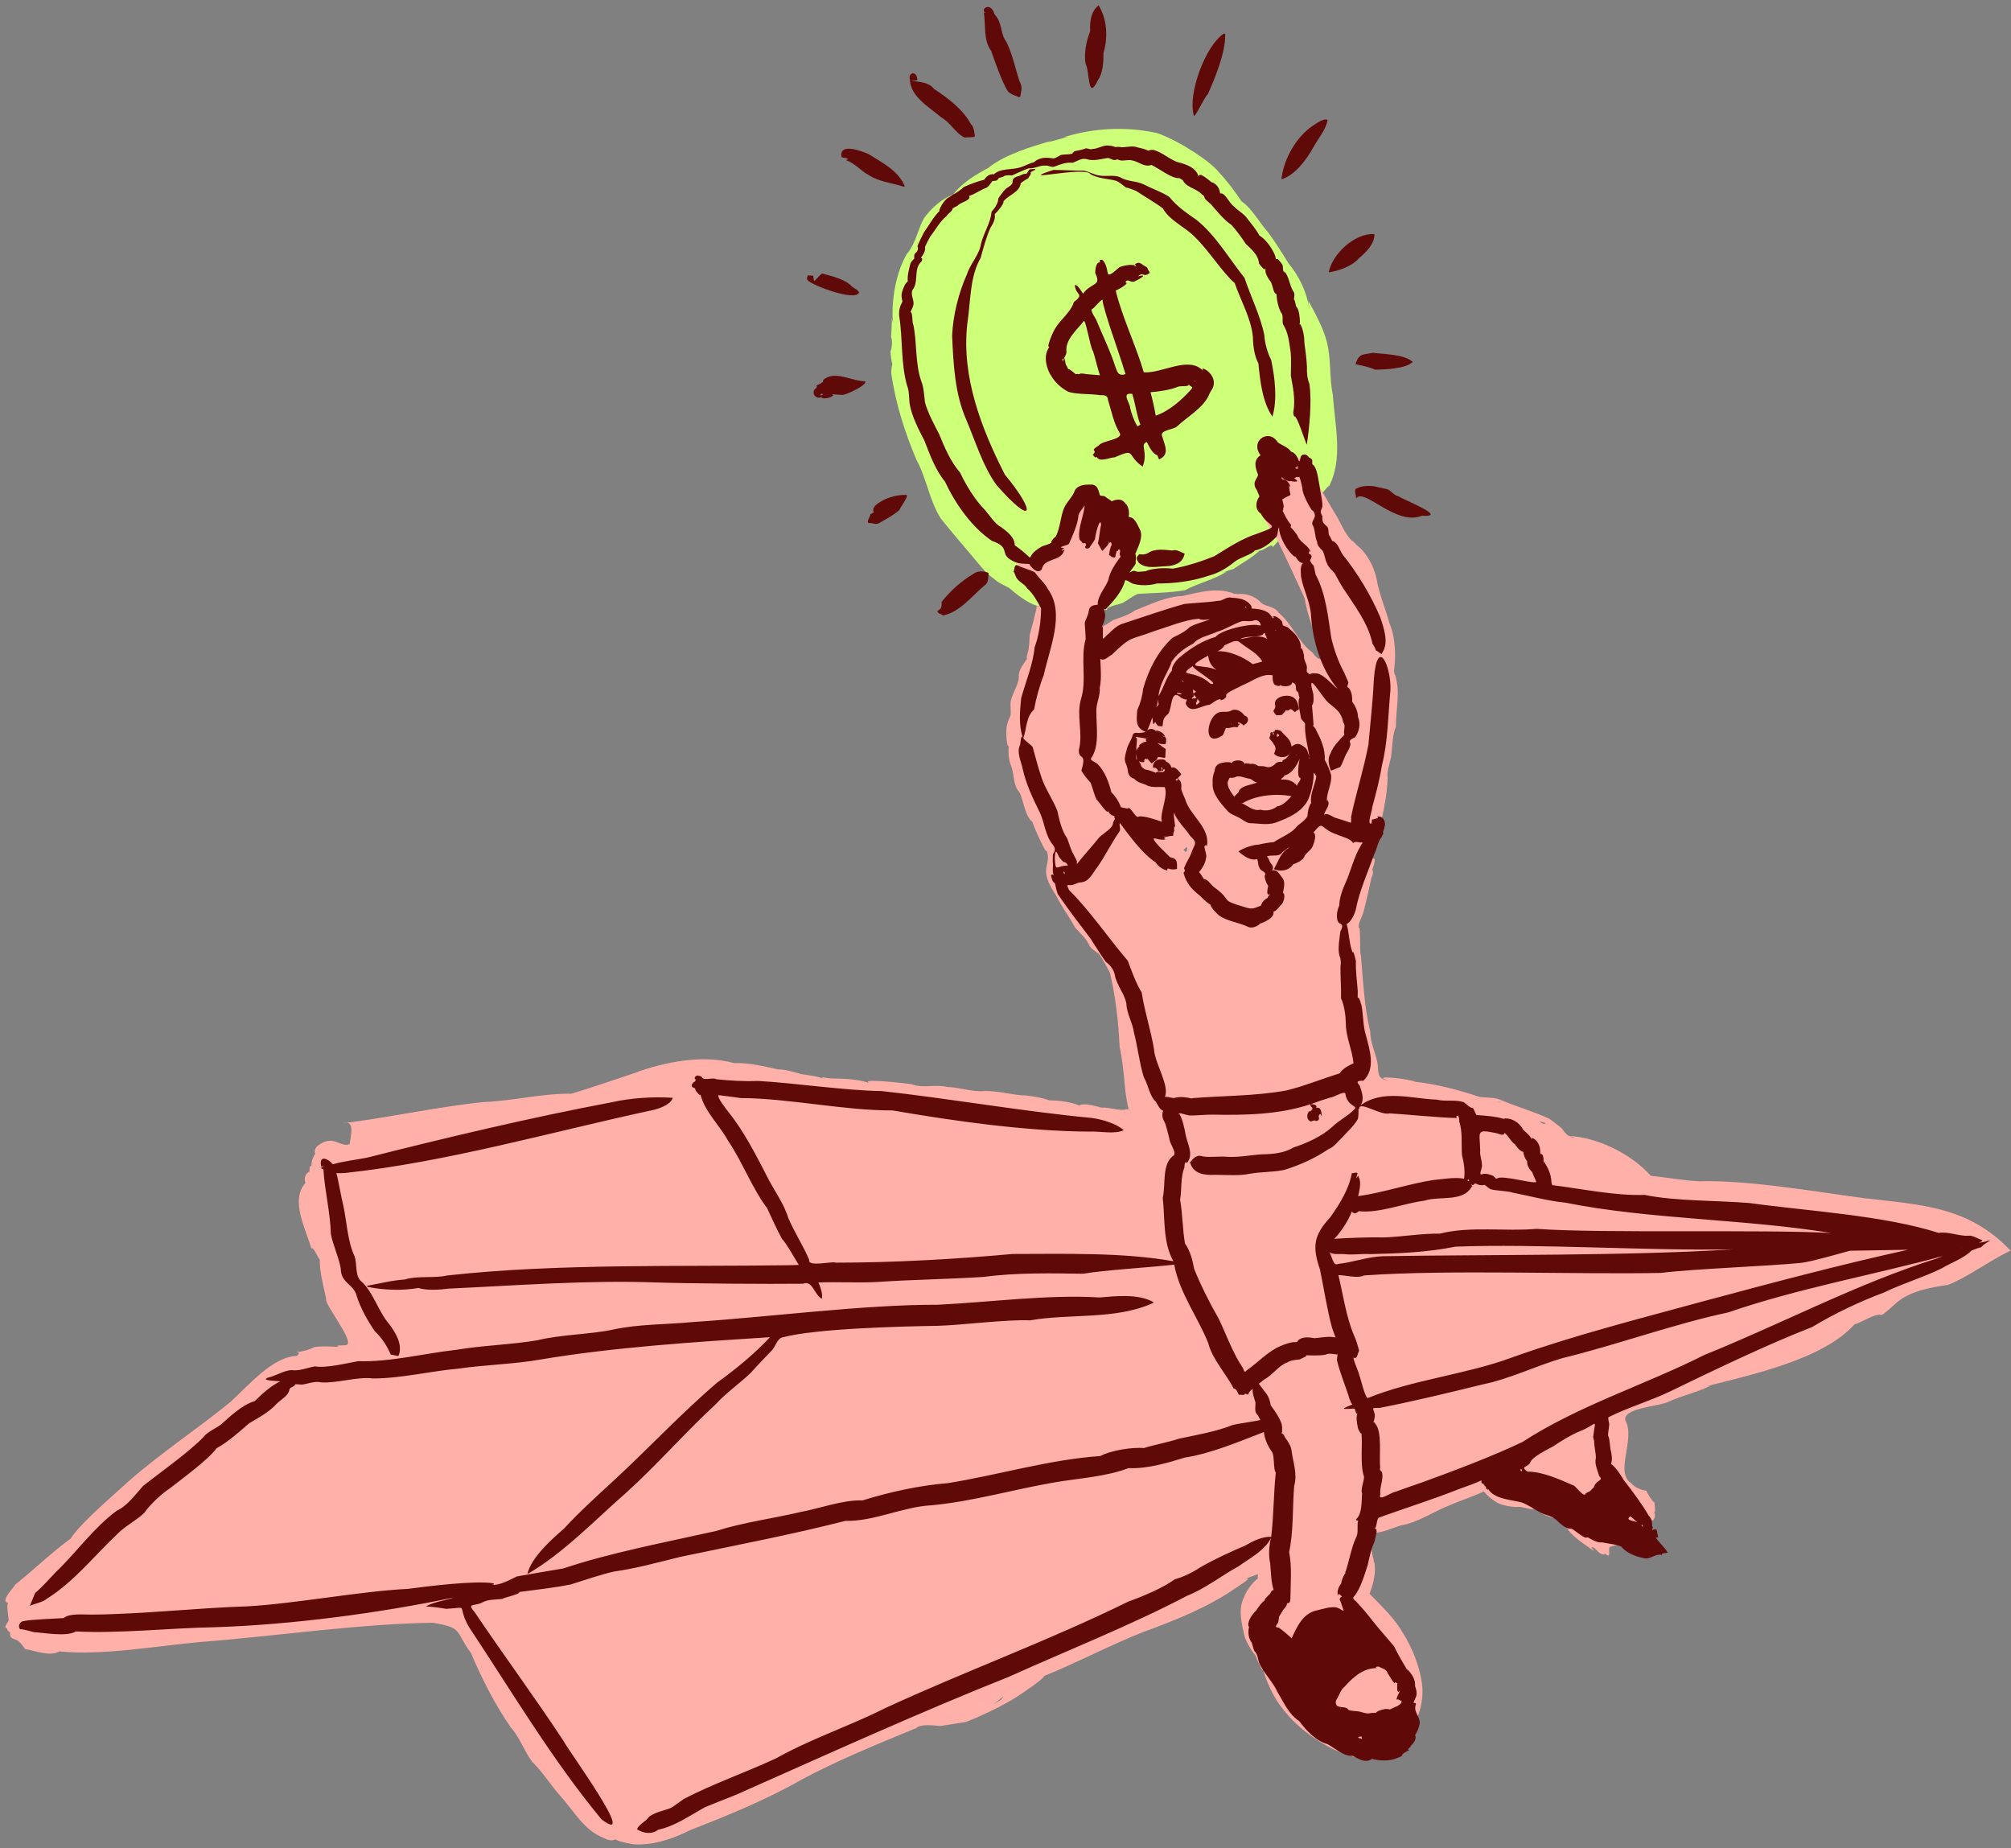 <?xml version="1.0" encoding="UTF-8"?>
<!DOCTYPE svg PUBLIC '-//W3C//DTD SVG 1.0//EN'
          'http://www.w3.org/TR/2001/REC-SVG-20010904/DTD/svg10.dtd'>
<svg height="1317.2" preserveAspectRatio="xMidYMid meet" version="1.0" viewBox="-3.9 -3.8 1433.3 1317.2" width="1433.3" xmlns="http://www.w3.org/2000/svg" xmlns:xlink="http://www.w3.org/1999/xlink" zoomAndPan="magnify"
><rect x="-3.9" y="-3.8" width="1433.3" height="1317.2" fill="#808080" stroke="none"/><g id="change1_1"
  ><path d="M899.9,161.7c-0.1-0.1-0.1-0.1-0.2-0.2c-0.1-0.1-0.1-0.2-0.2-0.3L899.9,161.7z M946.1,277.8 c-2.7-12.5-1.1-26.3-4.5-38.7c-2.6-9.5-8.2-19.8-12.9-28.4c-0.7-1.8,0.8,5.2,0.5,6c-1.3-11.7-7.3-24-14.8-32.9 c-4.4-7.2-9.6-15.5-14.7-22.3c-6.1-6.7-11.1-16.6-18.7-21.8c-4.6-6.9-10.7-15.1-16.4-21c-5.1-6.8-27.6-22.1-43.9-27.7 c-21.7-4.8-45.5-3.7-66.7,3.1l3.6-0.5l-15.3,4.2l3.5-1.4c-15.3,4.6-31.5,9.2-44.6,18.8c1.8-0.4-3.7,2.1-4,2.4l3.8-1.9 c-9.1,4.6-19.4,10.8-25.6,19.3c-7.9,2.5-15.8,9.9-20.6,16.5c-4.6,8-6.1,18.7-12.4,25.7c-7.8,13.5-10.9,32.2-10,47.7v-1.5 c0.2,0.8,0.1,2,0.2,3c-0.1-0.9-0.5-2.3-0.9-3.5c0.2,2.4-0.3,10.4-0.5,13c1,3.4,0.8,7.6-0.4,10.7c0.1,3,0.6,6.3,1.3,9.1 c-0.6,2.1-0.9,4.9-0.7,7.1c3.1,21,9.6,41.6,17.9,61.1c7.3,13.2,9.2,29.3,17.5,42c6.9,8.6,14.5,17.5,21.7,26 c5.1,5.8,9.9,12.7,16.4,17c2.8,2.8,7,4.3,10.3,6.2c5.3,4.4,13,10.8,19.9,12.7l49.9,3.1c-0.1-3.1,10.4-3.9,12.1-5.6 c2.1-0.9,8.1-5.7,10.2-5.8h-1.4c10.9-0.8,24.2-0.7,34.9-2.8c9.4-5,20.7-7.4,29.7-13.3c-8,2.7,2.1-1.2,4.6-1.7 c6-4.1,13.6-8.2,18.8-13.2c2.8,0.4,9.5-6.3,9.2-2.3l40.3-44.1l-0.6,1.6C953.8,324,947.4,299.1,946.1,277.8z" fill="#ceff78"
  /></g
  ><g id="change2_1"
  ><path d="M38.1,1173.3h-0.3C37.8,1173.2,38,1173.2,38.1,1173.3z M940.8,1239.5l0.2,0.1l-1.7-0.9L940.8,1239.5z M1429.4,887.2l-0.1,0.3C1429.4,887.4,1429.4,887.3,1429.4,887.2z M1429.3,887.6L1429.3,887.6 C1429.2,887.5,1429.3,887.6,1429.3,887.6z M1090.6,1072c0-0.1,1.2,0.1,0.6-0.1C1091,1072,1089.3,1071.6,1090.6,1072z M370.2,861 l1.2,1.5C371.5,862.4,370.2,861.1,370.2,861z M372.8,864.1c-0.7-0.9-2.2-2.7-0.4-0.4L372.8,864.1z M711.6,1204.8l-7.3,5.8l5.3-3.2 L711.6,1204.8z M798.4,789.3c-0.3-0.3-1-0.8-1.5-0.7L798.4,789.3z M927.8,423.8c0.5,0.4,2.7,2.7,3.2,2.9L927.8,423.8z M839.6,601.8 c2.3,2.7,2.5,1.2,2.6-1.6C842.4,598.8,840.2,601.6,839.6,601.8z M905.7,379.7c-2.8-4.7-5.6-8.4-8.3-13.6c-2.7-5.1-3.5-9.1-2.7-10.3 s0.7-26.5,1-27.8s2-15,2.7-15.8c0.7-0.9,5.4,2.3,7.2,3.5s22.6,9.6,23.7,10.2c1.1,0.6,7.3,17.4,7.3,17.4l10.3,17.7 c4.6,6.7,7.2,15.6,13.5,21.3c-2.2-2.9,1.8,1.4,2.5,2.2c7.3,5.6,12,14.7,14.2,23.5c1.8,11.7,6.9,22.6,9.7,34l-0.5-2.1 c4.6,11.3,4.9,24.2,3.1,36.1c0.5-4.1,0.4,1.6,0.6,2c0-0.3-0.1-2-0.1-2.2c4.8,12.2,1,25.4,1.1,38.2c-2.5,5.9-2.4,13-3.2,19.2 c-0.3,5.6-3.5,11.6-2.7,17c-0.4,18.4-6.7,39.1-10.1,55.5c-1.4,1.4-0.7,2.1,0.9,2.7c0.1,2.3-0.9,5.4-1.7,7.5c0.9,1.8,0.3,4-0.6,5.7 c-1.7,7.6-3.6,16.6-5.6,24c-0.8,4-4,7.8-3.5,12c1.6-3.5,0.4,18.1,1.6,19.8c1.6,18.1,2.3,36.3,6.6,53.9c0,7.1,3.4,14.7,5,21.4 c1.4,6.8-1.2,12.2,7.8,13.5c-13.6-4.3,14.8-1.3,19.3,0.9c15.4,1.7,31.2,5.9,45.9,10.8c-0.3-0.1-3.4-0.9-3.6-0.9 c5.7,2,12.4,0.6,18.1,2.8c11.2,4.9,23.4,8.2,34.5,13.4c1.1,0.2,8.6,6.4,9.7,7.2c1.8,3,5,6.7,8.9,6.3c-0.4-0.1-4.2-1.1-4.5-1.1 c21.1,1.1,44.8,12.8,58.9,28.5c9.8,1,24.5,3.5,34.4,3.9c35.8-0.9,81.9,7.3,117.2,12c41,4.9,74.3,5.5,104.8,37.4 c-14.7,6.9-31.3,19.4-44.6,24.4c-12,1.8-26.1,4.2-35.8,12c-0.5,0.2-11.2,10.5-11.8,9.4c-4.5-1.2-14.8,5.9-19,6.7 c-22.3,25-72.9,35.8-105.3,44.1c0.8,0,2.5-0.2,3.2-0.6c-9.8,5-21.3,7.4-31.2,12c-6.6,3-31.9,4.2-30.1,12.9 c7.5,13.4-7.9,37.5,4.3,44.9c2.1,3,7.2,4.9,10.7,5.3c1,2.8,3.6,5.9,5.1,8.3c0-2,0.1-0.7,0.6,0.2c0.2,1.9,1,5.5-0.1,7.2 c1.1,1.9,0.4,4.2-1,5.7l-7.1-5.1c-0.3,1-0.9,2.2,0.4,2.7c-4.5,6.9,6,2.7-4.5,10.5c-1.2-1.1-1.7,1.6-2.4,2.4c0.9,0.7,0.9,2.1,0.2,2.9 c-0.7,0.9-2.1,0.9-2.9,0.2c-3.9,3-10.1,3.4-14.5,5.2c-1,1.7,1.2,9.1-2.9,4.7c-3.1,1.8-5.9-2.2-7.8-4c-4.3-2-1.4,0-0.4,2.1 c-5.9-4.3-14.2-9.3-18.6-15.3l1.4,1.8c-8.9-13.6-5.7-6.8-18.6-12.6c-1.5-0.4-8.7-7.1-7.5-4c4,1.6-8.5-1.3-9.2-1.4 c-4.3,0.5-12.1-0.8-16-2.7c-3.2-1.7-7.8-5.3-10-8.3c-7.2,3.5-17.1,6.6-24.4,9.9c-11.6,4.4-22.3,12.3-34.8,14.3 c-5.8,1.9-13.1,5.2-19.2,5.4c-1.5,6.2-2.6,13.7,0.2,19.6l-0.8-2.4l0.8,4.5l0.1-1.3c1.4,7.3-0.6,16.1-3.4,22.9 c8.5,8.9,18.2,17.7,24.1,28.6l-0.5-1c6.9,11,12.2,24.3,13.9,37.2v-0.2c2.9,28.3-19.7,55.2-49,51.5c-17.8-4.3-40.9-20.2-51.1-35.2 l0.7,1.1c-6.3-7.7-12.3-20.3-14.4-30c1.6,8.1-4.1-5.9-5-8.1c-3-3.2-6.3-9.2-7.8-13.6c-2-8.7-4.7-19.3-0.4-27.6 c1.8-5.1,5.8-10.3,9.9-13.6c0-0.5-0.1-2.6,0.1-3.1c-2.3,0.9-7.2,2.8-9.6,3.6c7.7-2.2-4.7,5.1-6.5,6.5c-19.5,13.6-43.3,23-65.4,31.1 c-23.3,9.1-47.7,22.1-70.9,31.4c0.5,1.5-14.9,11.9-19.8,15.1c-9.9,6.2-25,13.5-36,17.7l-18.3,2.9c-4.1-0.4-13.9-1.7-17.2,1.5 c-26.9,11.1-56.6,23.2-82.2,37c-24.3,13.9-52.4,25.4-78.4,35.5c-12.7,6.4-26.8,11.2-40.8,10.3c-3-0.6-10.4-1.8-13-3.6 c-2.5,1.6-6,0.3-8.3-1c-13.6-5.2-20.8-18.5-30.2-29.2c-7.1-7.7-13.1-17.7-20.7-25c-5.5-7.3-9.1-17.8-15.3-24.6 c-11.1-15.9-20.8-35.1-28.3-52.9c-11.6-15.5-5.1-17.9-27.1-21.6c-52.9,0.7-113.2,9.7-165.6,13.7c-31.5,2.8-70.4,9.9-100.6,6.7 c-7.1,4-17.2-0.6-24.4-1.6c-1.1-1.5-4-5.4-5.1-5.9c-3.1-1.9-6.2-0.9-5.7-6.2c-1.3-0.2-2-1.6-2.2-2.7c-3.2-0.4,1.2-4.7,1.2-5.8 c-0.1-2.2-1.7-10.4-0.5-12.4c-5.7-1.1,3.4-10,5.4-13.2c12.2-9.6,24.6-21.8,39.3-32.6c6.7-10.9,32-32.2,41.6-41.1 c22.5-19.8,49.4-37.5,72.6-56.5l-0.4,0.3c12.7-11.5,30.2-32.5,47.4-32.8c1.6-1.6,2.3-2.4-0.5-2.7c4-0.3,9.4-1.7,12.9-3.6 c5.3-0.9,11.9-0.5,17.2-0.1c-3.1-1.6,3.8-1,4.9-1.3c8.9-0.1-15.4-29.5-13.6-32.9c-1.4-6.9-5.1-20.7-4.5-28c-0.6,0.2-5.4-11.1-6-7.6 c-3.8-14-15.5-34.6-4.3-47.1c-0.9-3.2-0.5-6.5,2.8-8.1c0.4-0.9-0.4-4.8,1.6-3.9c-0.4-2.9,0.9-6.5,2.6-8.8c-0.9-2.4,0-4.3,1.9-5.8 c11.2-8.5,15.7,1.7,22.7-1.1c0.4-5.6,4.3-17.7-5.1-14.8c33.7-4.2,68.2-11.9,101-15.2c20.1-0.7,41.9-6.3,62.1-5.9 c15.6-4.7,33.3-10.9,48.8-16l-3.4,1c21.7-7.7,47.9-13,70.6-6.8c10.3-0.4,21.3,2.3,31.3,4.5c5.1-0.2,13.3,2.5,16.8,3.4 c5.1,0.8,10.9,1.3,15.7,3.3c-4.8-2.3,4.2,0,6-0.3c9.5,0.2,20,0.5,29,4.2c-15.3-5.1,23.4-0.8,27.9,0c7.4,3,17.3-0.2,25,1.9 c8.8,0.2,18,3.7,26.5,2.9c10-0.3,20.2,3,30,3.2c4.6,0.5,11.8,1.6,16.1,3.4c6.6,0.1,15.4,1,21.6,3.7c3.3-2.1,11.8,0.5,15.8,1.5 c5.4-0.4,12.2,2.4,17.7,1.4l-1.8-0.1l3.6-0.1c-1.2-3.8-2.5-12.8-2.8-16.8c-0.6-8.3-2-19.8-3.7-28c-0.9-17.6-2.8-35.4-6.9-52.5 c-2.2-4.3-5-9.2-7.6-13.2c-2.3-1.9-5.8-3.6-7.2-6.5c-2.1-4.8-6.7-8.8-10.1-12.6c-4-7.6-9.6-14.8-13.4-22.6 c-13.8-20.8-2.8-20-6.8-32.7c1,6.7-10.6-19.5-10.7-21.5c-0.1-0.1,0.3,1.8,0,1.3c-5.5-5.9-5.7-15.5-8.8-20.9 c-5-5.5-3.2-13.5-6.3-19.8c-1.4-4-1.6-8.8-1.3-13c-1.6,0.5-2.3-12.3-1-15.4c0.4-2.1,1.6-4.8,2.4-6.7c0.3-3.1-0.4-6.9,0.1-10.1 c1.6-6.6,6.3-12.5,5.7-18.5c0.5-4.4,3.8-8.4,6.2-11.9c-1.6,1,0.8-5.1,0.8-6.4c0.5-3.3,0.7-6.8,0.8-10.1c0,0,5.3-19.4,5-20.9l8.1,1.4 l-10.8-15.8l-7.6-6.1c0,0-4.4-11.9-3.5-13.2c0.9-1.3,5.5,1,6.4,0s14.3-1.3,15.4-1.9c1.2-0.6,10-9.2,10-9.2s11-27.5,11.9-29.2 c0.9-1.8,6.1-4.9,6.1-4.9s9.6,6.7,12.5,10.3s15.4,13.2,17.7,17s-4.3,19.5-4.3,19.5s-11.3,25.6-12.2,26.5s-7.3,18.3-7.3,18.3 c-0.1,1.3-1.5,6.3,1.1,3.8c3.8-1.5,7.7-4.2,11.1-6.4c4.9-1.7,11-3.5,15.2-6.7c11-4.3,22.1-9.9,34.2-10.4c12.1-2.7,26-6.8,37.9-1 c-2.5-1.3,0.3-0.4,1.3-0.3c6.1-0.8,12.8,1.6,16.9,6.3c3.1,2.7,9.5,2.3,12.4,7c9.7,8.1,14.1,21.3,24.3,28.5c0.7,1.6,6,7.1,5.3,3 l0.2-4.3l-0.2,1c-3-13-9.1-24.9-11.1-38.5C926.5,423.7,908.5,384.3,905.7,379.7z M960.8,383l-0.7-0.9L960.8,383L960.8,383z M1063.2,781.5c0.2,0,0.7,0.1,0.8,0.2C1068,782,1065.6,781.2,1063.2,781.5z M1087.4,1065.1l1.5-0.4 C1090.4,1063.7,1087.6,1064.6,1087.4,1065.1z M1093.2,795c0.5,0.8,2,1.7,2.8,2.1C1101,796.7,1093.4,795.6,1093.2,795z M1155.5,1053 c0,0.2,0.3,2.4,0.6,1.9L1155.5,1053z M1153.2,1052l-0.3,1.4l0.3-1.2V1052z M1113.6,805.5h0.3H1113.6z M731.5,777.2 c0.1,0,0.5,0.1,0.6,0.1L731.5,777.2z M975.7,1108.5l-0.1-0.4l0.1,0.8V1108.5z" fill="#ffb1a9"
  /></g
  ><g id="change3_1"
  ><path d="M866.7,520.7c1.5-0.2,2.3-4.4,3.2-5.8c2.4,0.7,5.4-1.3,7.7-0.4c0.7-0.2,1.3-0.4,1-1.3c0.4-0.2,1.2-0.9,1.5-1.3 c-1.8,0.7-2.6-1.6-0.4-0.7c0.1,0.2,2.8,1.4,2.4,1.9c0.4,0,0.9,0.2,0.8-0.4c3.1-1.2,4-5.5,0.2-6.6c-2-2.8-5.7-5.2-9.2-3.7 c-2.9,2.2-6.9-0.2-10.6,2.2C856,509.4,853.9,528.5,866.7,520.7z M873.6,512.4l-0.3-0.9C873.3,511.8,874.3,512.5,873.6,512.4z M868.2,514.8c0.2,0,0.6,0,0.7,0C868.8,514.8,868,515.2,868.2,514.8z M905,499.1c-2.2-6.4,9.5-9.2,13.6-5.4c2.4,1.9,2.5,4.6,3.3,7.2 c0.5,1.5-2.3,1.5-2.5,2.6c0,0.2-0.4,0.1-0.5,0.1c-5.2-4.9-2.2,0.9-7.4-1.8c0.1,0,1.3,0.7,1.4,0.6h-0.1l0.2,0.1 c-0.5-0.1-1.2,0-1.7,0.2c2.8-0.8-1.1,2.1-1.6,3c-1.3,0.2-2.6,0.1-3.9,0.2C901.5,501.4,905.3,503,905,499.1z M824.1,546.1 L824.1,546.1L824.1,546.1L824.1,546.1z M824.1,546.1c0,0-0.1-0.5,0-0.5V546.1z M1412.9,880.4c-1.7,0.7-4.5,1.2-6.3,1.4 c0.2-0.4,3-1,2.1-1.9c-2.4-0.7-6.9-3.6-9.4-3.1c-6.8,0.5-14.6-3.2-21.4-2c-39.4-12.6-93.8-15.6-134.9-21.3 c-22.5-1.9-52.4-1.2-74.8-5.8c-20,0.8-44.8-4.3-64.5-6.8c-1.8,0.4-1.8-1.9-1.9-3.3c-0.3-4.9-2.8-10.1-5.6-14c0.1-1.6,0-5.5-2.3-5.1 c0.1-2.8-0.2-5.8-1.9-8.2c-0.6-1.5-5.4-5.1-4-1.6c-1-3.1-3.9-5.2-6.2-7.3c-2.6-5.2-8.2-8.8-14.1-8.1l1.1,0.6 c-4.8-2-15.1-2.8-20.4-3.1c-0.3-0.4-2.2-4.6-2.3-4.9c-2.8-0.3-4.5-2.8-6.8-4.3c-6.2-2-13-0.2-19.3-1.8c-17.8-0.6-38.4-7.6-54.2,4.1 c3-4.4,0.9-9.8-0.7-14.3c-3.3-3.2,0-3.3,2.8-3.3c9-8.8,4.3-22.4,1.6-32.8c-1.9-5.8-1.8-14.8-3-20.8c-0.5-0.9-1.2-5.8-2.8-5.7 c0.2-0.2,0-4.6,0.1-4.8c-0.5-6-1.6-15.2-1.3-21.2c-0.5-1.5-1.7-8-2.3-5.9c-2.5-5.8-2.5-14.3-4.3-20.4c3.2-1.7,5.3-6.4,6.4-9.8 c2.4-13.1,8.8-27.5,13.3-40.1c1.7-3,2.7-9.5,5.2-12c0.1-0.9,1.9-2.7,1-3.4c0.1-1.2,1-2.5,1-3.7l0,0c1.3-3-0.4-7.9-4.2-7.6 c-1.5-0.6-0.5,0.4-0.3,1c-0.1-0.1-3.7,1.3-3.7,1c-1.5-0.1-0.1,1.6-1.3,3.1c-3.1,0.3,1.1-10,0.8-11.7c2.6-9.3,5.4-20.2,6.9-29.7 c4.4-17.4,4.4-36.1,6.1-53.9c0.7-16.4-9.3-39.2-11.8-7.9c-0.7,15.5-2.5,31.4-3.9,46.9c-3.2,17-8.8,34.4-12.3,51.2 c-0.2,1.3,0.3,3.2-0.3,4.4c-3.5-1.2-8.2-2.7-11.7-3.8c-1.9-0.9-5.6-3.6-7.3-1.8c0.6-3.7,5.1-6.9,2.3-10.9c-0.1,0.2,0.7,2.1-0.3,0.7 c-0.2-6,3.8-12.3,3-18.2c-0.9-3.3-2.7-7.8-4.5-10.7c0.2-3.4-0.5-8.1-1.7-11.3c-1.1-3.7-3.4-7.8-5.1-11.3c-0.3-0.5-2.2-1.8-1.2-2.5 c-0.3-3.7-0.7-9.9-1.1-13.7c1.6-2.4,1-5.3,1-8c-5.6-19.8,5.8,2.2,11.1,6.3c5.5,4.6,8.7,6.4,10.2,13.8c2.1,2.4-0.3,5.9,0.8,8.7 c-3.4,3.6-8.1,8.2-9.8,13.1c-2.5,3.9-1.3,8.5,0.1,12.4c0.2,0.3,6.4-2.5,6.7-2.5c1.8-2.7,3.1-7.6,4.8-10.2c1.1-1.9,2.7-4.6,2.4-6.9 c-1.5-2.4,2.1-3.3,3.5-4.2c2.9-4.2,4-9.5,2-14.3v0.4c0-4.1-1.8-8.2-4.2-11.4c0.2-3.6-0.3-7.8-3-10.4c-1.3,1.5,0.4-2.8,0.3-3.4 c-0.2-0.3-2.8-6.6-3-7c-4-7.2-7.2-16.3-9.1-24.3c-2.4-15.2-3.8-31.6-11.2-45.4c-0.5-1.9-0.9-4.7-1.5-6.6c-1.1-0.6-2-2.6-2.6-3.5 c1.4-2.2,2-4-1-5c0.6-0.6,0.8-1.8,0.1-2.4l1.5,1.4c-1.6-4.8-7-6.4-9.1-10.9c-1.1-2.5-3.5-5-5.4-7c0.6-0.5,0.5-1.3,0.2-1.9 c-2.3-2.3-4.6-7.4-5.8-9.7c0.5-0.2,0.6-1,0.4-1.4c1.2-2-0.5-4.4-0.5-6.7c7.9-5,5.5,0,4.7-9.8l1,1.1c-0.5-2.7-2.5-5.2-5.4-5.5h0.1 c-1,0-0.8-0.9-1.2-1.6c1.8,1.5,4.3,3,6.6,3l-0.6-0.3c2.6,0.5,8.4,1.5,3.2-1.9l2.1-1.1c-0.1,0.7,1.2,0.4,1.6,0.1c1,3,2.1,6.7,2.3,9.9 c1.1,4.4,3.9,9.8,6.4,13.6c1.3,0.7,2.2,2.2,2.3,3.6c0.6,1.8-2.4,4.6-1.8,6.7c2.3,3.8,1.6,8.6,3.4,12.5c0.4,3.4,2.2,4.4,4,6.4 c1.5,2.8,1.6,6.2,3.1,9c1,2.8,3.7,4.9,5.5,7.1c1.5,2.8,4.5,8.4,6.3,11c7.9,12.2,17.6,24.5,20.6,39.1c0.8,1.1,2.2,3.6,2.5,4.9 c0.7-0.2,4.6,3.9,4.4,1.6c5-7,1.1-17.9-1.4-25.4c-6.6-15.6-16.2-31.5-26.7-44.5c-2.2-3.2-3.2-7.9-7-9.8c-0.5,1-1.7-2.9-2.2-3.4 c-1.4-1-0.5-4.9-1.7-6.6c-2.9-2.7-3.9-3.2-3.6-7.7c-1.9-3.5-1.2-3.1,0-6.9c0.2-4.2-1.5-9.8-1.9-13.9c-1-4.5-1.6-13.9-5.2-16.1 c-0.3-1,0-2.3-0.2-3.3c-0.7-0.6-1.3-1.6-2.4-1.6c-0.7-1.8-3.1-2.7-4.7-1.7c-2,0.7-1,6-2.6,3.8c-0.7-2.6-2.6-5.6-5.4-6.3 c-2-3.2-6.5-4.4-9.4-6.6l0.8,1.4c-6-12.4-21.2-2.9-13.1,7.8c-5.4,3.6-3.7,8.8-1.9,13.5c0.9,2.4-5,5.1-0.9,11.1l-0.2-0.6 c0.1,0.5,0.7,1.5,0.9,2l-0.2-0.7c0.1,1.3,1.4,3,1.5,4.1c-2.8,3.8-3.3,9.3,1,12.2l-0.5-0.9c5.7,11.6,16.6,8.4-2.1,15.2 c-10.8,3.4-20.7,10-30.3,15.9h0.2c-9.2,3.7-20.4,7.4-30,9c-6.3-0.6-13.1-0.4-19.2,1.6l1.1,0.1c-1,0-7.2,1-8,0.3c-1.6-1-3.6,0-4.9,1 c1.2-2.3,3.6-4.4,4.6-6.9c-0.4-1.5,0.7-5.6-0.4-6.4c1.9-4.9,5.7-11.7,3.6-17c-1.9-3.4-3.6-9.4-8.3-9.5c0.7-3.5,0-7.1-2.2-9.9 l0.6,1.5c-2.5-5-6.6-4.5-10.5-2.8c-1.4-1.3-3.2-2.1-4.6-3.3c-1-0.9-3.3-0.2-3.8-1.1c-1.1-3.1-1.2-6.8-5.5-7.5 c-4.3,0-9.8-0.2-12.3,4.1c-1.6,4.8-6,8.3-7.9,13c-2.2,5.2-3.1,16.4-6.1,20.3c-1.1,0.4-4,4.4-2.5,3.7c-1.9,1.8-5.1,2-7.4,3.2 c-14.6,8.4-0.5,12.2-19-1.1c0.1-5.7-5.8-10.1-10-13.1c-4-1.9-8.3-8.7-11.2-12c-6.9-6.8-13.6-17.8-17.7-26.6 c-6.7-7.7-11-17.7-14.9-27.3c-3.5-6.8-8.2-15.4-10.2-22.9c-0.5-4.4-0.8-10.5-2.5-14.7c-4.6-12.8-3-27.5-5.8-40.7 c-0.9-1-0.3-9.1-2-8.8c0.8-1.6,1.9-3.9,2.2-5.7c0.2-3.5-2.1-6.5-0.9-9.9c5-5.8,0.5-15.4,6.7-20.6c1.4-3.8-1.9-1.3,0.2-3.5 c1.2-1.6,2.5-4.2,2.2-6.2c-0.6-0.4,3.5-7.4,3.6-7.8c3.8-4.8,6.9-10.9,11.7-14.7c0.8-1.5,3.6-3.2,4.2-4.8c-0.4-1,2.9-2,3.8-2.7 c1.6-2.3,10.2-3.8,8-6.9c3.3-0.7,9.3-4.9,12.4-5.8c2.1-1,3.4-4,4.4-4.8c1-0.1,2.3-0.1,3.2-0.6c0.4-0.4,2.2-1.9,0.7-1.4 c0.3-0.2,5.7-1.4,4.2-1.6c1.7-0.6,4.2-0.6,5.8-0.4c3.4-1.5,8.4-3.9,11.9-5.1c4.1,0.4,7.8-2.2,11.9-1.9c2-0.3,4.3,1.5,6.4,0.7 c4.1-1.5,8.3-3.3,12.9-2.7c3.4-1.1,6.7-3.8,10.4-2.5c4.7,1.4,9.9-0.2,14.5-0.9c2.5,0,4.1,2.5,7,0.9c3.4,2,7.1-0.1,10.6,0.8 c4.6,0.8,9,5.2,13.7,3.2c5.9,2.8,14.7,9.9,19.7,9.4c0.5-0.2,4.3,3.1,2.2,0.3c2,6.5,10.1,6.7,14.2,11.4c1,0.4,1.6,1.2,1.8,2.3 c0.5,1.5,3.3,3.4,4.4,4.5c4.6,5.1,9,11,14.8,14.9c3.7,4.1,7.2,8.9,10.2,13.5c3.9,3.7,9,7.9,9.4,13.9c0.6,1.2,2.9,3.5,3.8,4.4 c0.2-0.3,0.9-1.2,0.8-0.2c-0.4,2.6,1.5,5.6,2.8,7.7c2.8,2.3,2.2,9.2,5.1,10c0.2,4.6,1.3,10.3,3.9,14.2c1,2.3-0.1,5.1,0.8,7.4 c3.9,6.1,4.3,13.1,5.4,20c0.5,5.4,0.1,11.2,0.1,16.6c1.4,7.3,3.3,16.8,1.9,24.9c-0.3,1.2-0.1,3,0.5,4.1c1.9-1.7,8.2,19.5,9,20 c1.9-12.7,3.6-30.5,1.9-43.1c-1.6-3.8-2-8.1-1.8-12.2c-0.3-5.8-1-11.3-1.8-16.9c-0.1-4.6-0.7-9.4-2.9-13.6c-1.2,0.9-0.1-1.4-0.3-1.7 c-0.1-2.8-0.5-8-2.2-10.4c-0.8,0.3-1.1-5.2-2.1-5.6c0.2-1.5,0.6-3.4,0.1-4.9c-3.5-4.7-3.2-11.6-7.5-15.6l1,1.4 c-2.2-0.6-0.8-4.1-2-5.8c-0.5-1-2.4-3.1-3.2-3.9c-1.7,0.6-1.4-1-1.7-2.1c-2-5.2-6.5-11.7-11.3-14.6c-2.3-4.3-5.8-8.4-8.8-12.3 c-2.5-3.5-6.8-5.5-9.5-8.6c-3.1-1.8-6.3-10.2-9.7-9c-0.3-3.7-2.4-6.8-5.9-8.1l0.4,0.5c-1.9-1.2-9.3-8.5-9.9-4.5 c-1.6-6.3-8.5-8.6-14.1-10.1c-5.1-1-11.9-7.5-18.2-8.9c-1.1-0.1-2.6,0.1-3.6,0.6c-2.2-1.3-5.2-1.8-7.6-2.4c-3.4-1.4-7.9,0-11.3-0.1 c-1.4-0.3-3-0.3-4.4-0.1c-1.5-0.6-3.4-1-5-1.1c-3.9-0.4-7.5,2.4-11.3,2.4c-1.4,0.8-3-0.4-4.8-0.4c-1.8,0.9-5.9,1.6-7.9,2 c-0.9,0.4-2.7,2.4-0.6,1.2c-2.4,1.6-6.9,0.8-9.5,1.6c-6.4,3.8-4.1,1.9-10.3,1.9c-2.9,0-6.5,1-8.5,3.1c-3.2,0.8-6.9,2.8-10.1,3.8 c-5.9,1.9-14,0.4-18.6,4.9c-3.1-0.5-5.4,1.5-7,3.9c-4.1,0.9-10.8,3.4-14.6,5.2c-3.2,3.2-6.5,4.6-10.5,7.3c-2.5,0.8-7,7.6-6.8,9.8 c-4.2,4.2-7.6,10.4-11,15.2c-0.6,1.2-4.6,8.9-4.6,10.1c0.9,1.5,0,3.5-1.4,4.6c-1.2,0.8-0.9,2.7-0.9,3.9c-0.8,1-2.2,2.2-2.7,3.5 c-1,4-2.4,8.7-1.9,12.8c-2.1,1.6-3.1,4.6-3.9,7c-0.9,2.3-0.6,5,0.1,7.3c-1.8,3.3-2.8,6.8-2.3,10.6c2.6,16.4,1,33.8,5.7,49.8 c1.6,3.7,1.1,9.7,1.9,13.6c1.6,8.3,6.4,17.7,10.3,25.1c3.9,10,7.8,20.9,14.7,29.3c7.3,15.7,19,32.4,33.4,42.2 c15.1,5.3,3.4,9.5,16.7,15.2c2.4,1.1,7.4,1.2,10,1.3c1.6,2.8,6,7.5,8.9,3.8c1.4-8.2,13.2-5.4,15.8-13c1.4-2.2-1-0.1-1.7-0.2 c0.3-0.9,1.3-1.6,2-2c-6.8-0.3,2.5-1.9,3.2-2.9c2.3-4.9,6.1-13.6,6.7-19.1c-0.1-3.2,3.1-5.7,4.5-8.4c-0.5,8-5.2,16.6-3.6,24.5 c3.5,2.8,0.8,2.7,4,2.4c0.9,0.8,0.9,1.7,0,2.5c-0.3,1.8,2.3,1.7,3.1,0.7c0.8-1.5,3.6-4.7,4-6.4c0-2,3.5-16.5,4.3-9.8 c-1.1,4-1.2,9.1-2.3,13.1c0.2,0.2,2.9,5.6,3.1,5.5c1.3-1.3,5.1-4.7,4.9-6.9c0.1,0.5,0.3,1,0.4,1.4c0.9-1.8,1.2,0.1,1.5,1.2 c-1.1,1.3-1.6,4.7-1.9,6.3c-0.2,0.8-0.2,1.3,0.7,1.2c0.7,1.4,4.4,2.4,3.8,0c0.2-0.2,0.8-3.1,0.9-3.3c0.8,0.7,0.8-0.4,1.1-0.8 c1.6-0.4,1.3,0.4,1.3,1.7c-1.2,2.9,1.7,2.3-0.7,4.7c-2.9,4-6,8.7-7.3,13.5c-0.5,5.1-8.4,12.7-7.9,19.3c-3.3,0.3-6,0.8-6.5,4.7 c-0.2,2.9-2.3,5.7-2.8,8.5c0.2,3.5,0.6,7.5,0.7,11.1c-4,13.8,1,29.4-3.4,43.1c-3.4,11.6,1.7,24.3-1.5,36.1 c-0.2,7.9,5.9,1.1,1.8,14.7c1.4,2.7,4.6,6.5,6.6,8.7c1.3,3.2,2.6,8.9,4.3,12c1.7,1.6,8.8,12.1,8,7.7c0.8,2.2,2.4,3.6,4.8,4.1 c-0.4,0.4-0.2,1.6,0.4,1.9c-0.6,0.5-1.7,2.7-1.6,3.5c-0.6,4-8.6,7.6-10.8,11c-4.5,5.6-10.2,11.8-14.6,17.4c-1,0.3-0.1-0.8-0.2-1.3 c-0.2-1.1-2-4.1-2.5-5.3c-1.9-3-3.2-8-4.5-11.3c-3.9-5.7-5.6-13-7-19.6c-3.1-8-8.6-15.7-11.3-23.8c-2.4-6.9-4.3-14.7-6.3-21.7 c-1.2-1.8-5.3-4.3-6.7-6.3c2.5-6.8,1.8-15.2,7.7-20.5c1.4-8,3.9-17,6.9-24.5c4-18.9,15.5-44,3-61.2c-2.3-4.6-6.5-7.9-9.3-12 c-3.9-2.2-8.4-2.9-12.3-5c-2.5-1.2-2.3,3.1-2.9,4.6c0.9,0.7,1.5,3.9,2.3,4.6c1.8,2.9,5.6,4.1,7.3,7.1c4.4,3.8,7.2,9.3,10,14.3 c-0.1,9.2-1.4,19.1-4.6,27.7c-1.2,12.4-6.3,24.4-9.6,36.3c-0.9,9.2-1.9,19.3,1.2,28.2c-1.6-3.3-1.6,5.1-2.1,5.4 c-2.5,5.2,1,11.7,2,16.9c2.3,10.4,7,20.5,11.7,30c4,7.6,4.1,17.6,10.1,24.4c1.6,2.4,1.4,3.9-0.2,6.2c-0.3,1.5-0.1,4.2-0.2,5.7 c0.6,3-0.7,6.8,0.8,9.5c-1.3-1.1-2.4-0.7-1.8,1.1c0.5,1.6,0.8,3.7,2.5,4.4c0.8,2.6,1.2,6.4,2.4,8.3c7.1,10.4,15.6,21.5,23,31.2 c3.4,5.3,7.6,12.1,11,16.7c3,2,5.7,5.8,6.3,9c1.2,7.5,7.2,13.9,8.3,20.8c0.1,6.7,4.5,13.7,5.3,20.2c2.7,10.1,4,22.3,7.1,32.1 c3.1,5.3,4.2,13.7,8.5,17.4c1.5,2.1,2.6,5.7,5.3,6.5c-1.1,2.5-0.5,5.7,0.8,7.7c1.5,3,2.8,9.3,3.6,12.2c0.2,3.6,5.2,9.6,3.2,11.9 c-8.8,5.9-5.6,20.7-7.9,30.3c1.7,14.9,0,31.8,7.6,45.2c-35.9-6.5-78.7-5.2-114.6-5.2c-40.7,3.7-85.2,6.2-126.1,6.2 c-1.5-1.3-20.3,3.4-18.9-2c-3.6-8.9-11.4-21.3-15-30.1c-2.8-9.7-10.4-20-14.8-28.9c-7.8-15.2-16.9-33-27.7-46.3 c-1.9-2.5-8.3-10.5-7.1-12.1c5.1,0.7,10.8,1.3,15.9,2.1c33.7,0.1,74.2,9,108.1,8.8c44,7.6,95.6,14.9,140.5,15.1 c7.2-0.4,17.7,2.1,24.3-1c-5.4-4.9-16-7.9-23.4-8.8c-48.2-4.5-101.4-13.9-149.3-19.1c-25.9-0.3-62.1-5.8-88-7.2 c-9.8,0.4-19.8-0.2-29.6-1.2c-2.3-1.6-9.4,1.3-10.3-1.4c-0.5-1-2.1-0.9-3-1.3c-2.6,0-3.3,4.3,0.3,2.3c-0.9,0.4-2.2,0.5-2,1.8 c-2.2,1-4.1,3.8-0.9,4.8c1,0,0.8,1.6,1.3,2.2c0.8,0.6,3.2,4.3,3.2,2.3c3,12.4,13.8,22.2,19.7,33.1c9.9,14.5,17.2,34,27.8,48 c2.7,5.9,7.5,16.3,10.6,21.9c2.8,2.6,9.9,15.2,12,18.6l-5.8,0.2c-79.7,1.2-165.5-1.4-244.6,7.3c-9.5,2.2-21.2,0-30.5,2.9 c-8.5,0.5-18,2.9-26.3,4.4c-0.2,0-0.5-0.1-0.4,0.2c0,0.2-0.1,0.6,0.1,0.6c11.8,2.4,24.7,2.9,36.5,0.8c5.4,2,15.6,1.3,21.3,0.5 c47.6-2.2,100-6.2,147.8-4.4c25.3,0.8,79.4,1.2,104.9,0.9c7-2.8,8,8.2,13.5,10.7c0.6-3.7-1-8.2-2.5-11.6c12-0.5,30.7,0.4,42.9-0.4 c23-1.6,52.5-2,75.4-3.6c22-3,48.2-2.6,70.3-2.2c13.6-2.5,50.9-4.8,65-6.5c3.6,20,17,37.6,24.3,56.1c2.5,10.7,13.6,23.1,18,32.1 c2.3,0.3,2.8,3,3.8,4.6c1.1-0.5,4.1,0.9,4.3-0.9l2.4,0.7c0.1-1.7,1.8-3,3.1-4.1c-0.3,3.3,1.1,6.6,2,9.7c0.1,2.6-0.8,6,0.8,8.2 c1.3,1,1.8,3,2.7,4.3c-2,0.7-17.2,2.8-19.8,3.6c-12,4.8-26,7.1-38.5,9.8c-5.8,2.1-18.7,4.6-24.6,6.6c-8.6-0.7-23.5,1.6-31.2,5.7 c-36.4,2.5-72.6,13.5-108.5,19.3c-20.2,1.6-41.6,6.3-60.9,12.3c-14.1-0.4-29.7,5.5-43.4,8.1c-19.8,4.7-41.5,7.5-61,13.7 c-35.3,7.9-75.1,15.4-108.9,26.7c-9.8,1.7-23.3,3.9-33.1,5.7c-4.7,2.2-12,6.4-17.5,6c0.3-0.2,0.9-0.2,1-0.4c0-0.2,0.1-0.5-0.1-0.7 c-13.3-2.2-47.7,2.2-61.4,4c-32.5,1.5-80.8,10.6-113.9,12.4c-35.6,1.1-75.2,5.6-110.7,5.9c-5,0.1-16.6-1.2-20.4,2.5 c-4.5,0.3-24.1,1-28.4,2.1c-2.8,0.2-4.5,3.3-2.8,5.8c1.6-0.2,8.2,1.6,9.9,2.1c7.1,0.4,23.7,3.5,29.9-0.5c31.7,1.6,67.3-2.5,99-3 c54.8-1.8,117.1-10,170.4-21.2c-6.5,2.4-13.9,2.9-19.9,6.4c4.8,0.2,9.9,0.9,14.6,1.7c17.1-1,7-3.5,15.9,12.6 c30.3,45.6,59.6,95.1,94.7,137.4c27.5,20.7-25-51-27.1-55.9c-20-30.4-43.1-61.7-63.3-91.7c-6.1-7-0.1-3.9,5.7-7.1 c4.2-2.2,9.6-1.8,14.1-2.4c0.5-0.9,13.1-3.3,11.9-4.9c11.3-1.5,25.6-3.1,36.8-5.4c7.5-2.4,22.9-7.5,30.9-9.2 c15.3-2.1,32-6.7,47-10.4c39-8.2,79.1-15.8,117.8-25.7c20.6,0.5,41-10.1,61.4-11.1c29.4-2.7,59.1-11.5,88.2-16.4 c16.8-2.9,36.1-3.9,52.2-10.1c13,0.7,27.8-3.7,40.2-7.5c19-3,38.3-11.3,56.3-18.2c0.4,4.8,2.9,10.2,5.7,14.1 c2,2.2,0.9,13.2,2.8,14.7c-1.6,14.5-1.5,31.3-3.3,45.9c-6.1-0.5-13.6,3.3-18.7,6.3c-9.8,4.1-22.5,10-31.8,15.4 c-5.1,3.4-12.3,7-18.1,8.5c-9.1,6.5-22.6,12.1-33.2,15.9c-55.9,27.6-117,49.9-173.4,76c-25,12.6-53.1,21.9-77.6,35.7 c-20.9,9.7-45.3,18.3-65.7,28.9c-2.7,1.8-6.6,4.9-9.4,6.5c-4.4,1.8-12.7,3.3-16.1,6.9c-1.7,2.7-7,5-8,8.3c4.8,3,10.4,3.8,15.1,0.3 c12.1-2.5,22.9-10.4,33.5-16.1c7.4-3.2,20.6-7.9,28-11.5c62.3-27.6,125.2-56.2,188.5-81.4c40.9-18.5,87.5-36.9,126.9-57.7 c12.3-4.7,25.1-14.7,36.7-21c7.9-5.7,18.9-11.3,23.2-20.3c-1.5,5.7-1.9,12.7-0.6,18.3c0.6,6,0.5,13.1,2.5,19 c-1.6-0.4-2.1,2.1-2.9,2.9c-0.9,0.7-5.3,5.1-2.9,3.9c-2.9,1.9-4.9,5-6.8,7.8c-2.9,2.6-7,8.8-5,11.7c-0.9,3.5-0.4,8.2,1.9,11 l-0.6-1.3c1.2,2.2,1.5,5.4,2.7,7.6c2.1,2,2.3,5.2,3.1,7.8c2.5,6.6,10.2,14.3,13,20.8c4.5,7.4,8.1,16.2,15.7,21.1 c4.8,6.5,11.8,14.1,19.8,16.3l-1.3-0.7c6.5,2.9,12.3,9.6,19.9,9.2c3.9,2.4,9.1,5.3,13.4,2.1c5.8,1.5,12.5,1.8,18.3-0.7 c1.4-0.5,3.4-1,3.6-2.8c1.1-0.8,3.4-2.2,4.7-2.7c-2.3-0.7,1-1.7,1.3-3.1l-1,0.6c2.2-1.4,5.5-5.7,3.8-8.2c1.7-2.2,2.8-5.6,3.4-8.3 c0.2-5.4-4.9-8.3-2.7-13.8c-0.1-1.2-1-0.6-1.8-1c0.4-1.2,1.2-2.6,1.8-4.1c1-2.4,0.2-5.6-0.7-7.9c0.6-4.4-2.7-9.3-5.8-12.1l0.6,1.4 c-3-5.1-7.2-12.1-9.7-17.5c-5.9-7-12.7-14.6-18.3-21.9c-2.2-2.9-6.2-7.2-8.6-9.9c-1.2-1-3.3-2.5-1.5-3.9c4.4-5.2,7.4-15.4,9.7-22.6 c1.1-5.4,2.6-11.8,4.9-16.7c0-1.6,3.1-9.9-0.1-8.6c1.9-1.9,1.2-6.6,3-8.1c18.3-6.6,38.9-13.1,57-20.3c3.5-1.2,12.9-4.6,16.2-6.3 c-0.3,1.3,0,2.4,1.4,2.5c0.1,0.6,1.9,2.9,2.6,2.5c-2.4,0.4,0.1,1.1,0.6,1.9c-0.1-1.9,0.4,0.2,0.9,0.4c5.1,6.3,15.6,6.5,22.9,8.4 c4.7,1.6,9.1,5,13.5,7.2c3.5,2,7.8,2.1,10.9,5l-0.4-0.5c3.4,3,7.1,7.3,11.8,7.1c2.8,1.3,9.9,8.1,11.3,6c3.1,1.7,6.4,3.9,10.2,3.8 l-0.3-0.2c3,0.8,12.3,1.7,14.3,3.3c3.7,4.3,10.1,7,15.8,8c4,1.6,8.4-3.2,12.3-2.3c0.4,0.4,1.1-0.3,1-0.8c-0.6-0.2,3.7-0.6,3.6-0.7 c1.6,0.1-7.4-9.2-8-10.5c-1.2-0.5,1.4-0.3,1.5-0.5c-0.1-1.2-0.9-3.5-0.9-4.6c-0.2-2-2.1-0.5-3.5-0.7c0-1.1,1.3-1.7,0.1-2.6 c0.2-2.5-0.4-5.6-2.3-7.3c-5-8.6-11.8-17.8-17.9-25.5c-2.1-3.7-6-9.7-9.1-11.5c1.2-3.4,0.5-7.2-0.4-10.6c-0.3-1.7-0.6-7.8-1.5-9.2 c-0.7-1.1,0.8-6.8,0.6-9c-0.2-1.3-0.8-3.1-0.6-4.5c13.1-6.7,30.2-11.8,43.5-18.2c32-15.5,68.7-33.2,101.9-46.2 c15.5-9.4,34-18.2,51-24.5c13-6.4,28.5-10.9,41.5-17.4c6.4-3.9,15.6-7,20.9-12.5c1-0.4,5.7-2.3,6.9-2.4c1.6-1.9,4.4-3.6,6.6-4.8 L1412.9,880.4z M815.6,104.2c-0.6-0.3,0.7,0,0.7-0.1L815.6,104.2z M970.9,992.5c-2.1-0.7-5-14.2-5.9-16c-1-4.2-3.6-8.7-4.3-12.9 c2.9,1.6,2.9-3,4.1-4.8c-0.9-3.4-2.1-7.7-3.7-11.1c-5.6-13.2-7.7-28.9-11.1-42.8c4.5-0.2,13.4,2.6,18.4,0.2 c59.8-4.3,150.8-0.6,211.5-1.8c22.6-2.9,77-4.8,100.3-7.2c7.8-1,26.6-6.5,34.3-8.6l41.5-0.7c-48.3,10.6-97.8,23.8-145.5,36.6 c-45,12.3-92.7,24.4-136.6,40.1C1041.1,975.7,1003.3,979.3,970.9,992.5z M949.5,960.7l-0.7-0.3C948.8,960.5,949.7,960.4,949.5,960.7 z M943.5,888.4c2.6,2.2,7.6,1.2,10.8,1.5c6,0.8,12.3-0.4,18.3,0c20.1-0.4,41.1-1.3,60.7-5.3c57.9-2.3,139.3,3.1,198,1.9 c-75.7,4.8-173.6,3.6-249.5,4.9c-10.6,0.3-21.5,4.4-32.1,5.5C946.2,899,945.2,890.2,943.5,888.4z M1394.4,885.6h0.2l-0.6,0.3 L1394.4,885.6z M1111.6,853.2c60.2,12.1,128.9,11.6,189.7,21.7c-47.6-2.8-162.9,0.4-210-3c-21.9,2-47.6-2.1-68.8,3.4 c-12.8-0.2-26.6,2.2-39.4,2.7c-11.9-0.2-25.1,0.3-36,1c5-5.3,9.8-12.5,12.5-19.5c1.3,2.1,3.4,1.4,4.9-0.2 c14.3,1.7,32.1-5.6,46.9-7.5c10.5-3.5,27.7,1.3,33.7-10.1c0.5,0.2,0.4-0.8,0-0.6c-1.6-1.5,0.4-0.3,1-0.4c2.2-2.8,2.1,0.8,7.8,0 l-0.5-0.3c1.6,0.1,3,2.2,4.9,3.2c4.3,1.3,11.9,1.1,16.4,2.6C1085.8,848.3,1100.2,852.2,1111.6,853.2z M1051,833.2l0.5,0.2 C1051.3,833.3,1050.8,833.5,1051,833.2z M1042,837.3c0.2-0.6,0.6-0.5,1.1-0.3C1043.4,838.2,1042.5,838.3,1042,837.3z M1095.9,824.8 c0.2-1.1,0.2,0.3,0.4,0.4L1095.9,824.8z M1081.8,816.2c-0.2-0.1-0.1-1.3-0.1-1.4L1081.8,816.2z M1076.3,811.4l0.1,0.4l-0.4-0.6 L1076.3,811.4z M1063,803.8c1.4,0.4,5.4,2.3,5.3-0.3c3,1.9,4.3,6,7.5,8.1c1.6,2.2,3.2,4.6,6,5.5c0.3,2.1,1.1,4.8,2.7,6.5 c-0.1,3.7,1.8,5.8,3.8,8.1c0.4,1.9,2.1,4.7,2.6,6.3c2.1,3.2-24.7-5.1-27.9-1.9c-1.2,0.2-1.7-1.4-2.6-1.9c-2.2-1-5-1.9-7.4-1.4 c-4,1.7,0-4.5-0.7-6.4c0.1-3.3-1.7-6.9-1.2-10.2C1050.8,802.3,1047.6,800.6,1063,803.8z M934.3,549.4c-0.9,6.1-4.7,12.7-3.7,19 c-1.7,2.3-2.6,6.4-2.6,9.2c-1.7,3.9-6.4,5.6-8.7,8.9c-4.1,4.1-10.5,6.6-15.3,9.8c-2.1,0.1-8,1-10.3,1.7c-4.6,0.2-11,2.3-14.9,4.9 c3.3,3,8.4,6.9,13.2,5.5c0.7,0,0.6,4.8,1.8,6.2c0.6,2.6,5.7,2.8,3.6,5.8c0.1,2.1,1.2,5.2,2.6,7.1c-0.5,1.7-1.7,8.1,1.4,5.7 c-0.5,1-1.9,1.7-1.8,2.9c-2,0.8-4.4,3.3-4.7,5.4c-5.9,2.5-6.7,2.8-12.7,0.8c-17.4-5.1-7-3.8-20.4-13.6c-2.4-1.5-4.8-6.1-7.7-6.1 c-0.7-1.3-2.5-4-3.4-4.9c2.2-2.7,4.6-6.3,4.9-9.9c1.5-2.6-3.5-10.3,0.8-9.1c2-13.2-12.2-21.2-15.6-33c-0.5-1.1-2.8-6.3-2.8-7.5 c0.2-1.8,0.3-4-0.8-5.6c-3.3-2.6-0.2-2.2,0.8-4.8c-1.5-1.7-4.2-5.8-7-4.5c-0.3-1.9-2.1-3.8-3.9-4.4c-0.4-2.2-4.5-1.6-6.2-1.2 c-2.3,1.7-3.4,2.9-2.9,5.8c1.5-0.7,2.9,0.5,3.4,1.8c-0.1,0.4,0.2,0.7,0.6,0.6c2.5-0.5,2.1-0.3,1.7-2.8c1.6-0.1,0.5,1.6,0.4,2.4 c0.7,0.6,1.2-0.4,1.2-1.1c2.8-0.4-0.5,3.2-1.2,1.7c-0.3,0.8-3.8-0.5-4.3,0.8c-2.4-1.1-5.2-2-7.6-2.4c-4.4-2.6-1.7-3-4.5-5.7 c1.3,0.1,2.8,1.1,4,0.3c0-0.3,0.1-0.6-0.2-0.8c0.1-0.8,1.8-2.2,1.9-1c0.3,0.1,0.9-0.8,0.7-0.1c0.6,0.3,2.5,3.2,3,3 c0.7-1.1,3.9-2.1,3.9-3.8c-0.1-1.7,5,0.3,5.5-0.2c0.3-0.1,0.3-5.6,0.5-6.1c-0.7-0.8-2.1-1.4-2.9-2.1c-0.5-0.5-2-1.6-2.7-1.9 c-2.1-1.2,4.1,1.4,5.7,0c-0.1-2.8,1.3-4.3-2.5-5.4c0.8-0.4,1.6,0.5,2.1,1c-0.5-1.7-1.8-3.3-3.4-4c-2.3-0.8-4.7-2.1-1.7,0.8 c-8.2-8.7-10.4,7-4.2-11c0.5,1.7,0,7.4,2,3.1c1.8,2.9,1.7,3.3,5.3,3.1c0.5-4.3,0.2-5.6,4-8.8c3-3.9,1.4-18.8,9.3-11.4 c1.2,0.4,2.8,1.7,4.1,1c-0.3,1.4-1.5,2.7-0.4,4.2c3.7,6.3,11.1,0,16.3-0.2c2.2-0.9,5.7-4.6,8.3-3.9c-1.8,1.6,4.7-0.4,3.7-3 c-0.1-2,9.9-5.9,11.2-6.9c7-2.6,14.4-9,22-7.2c-0.2,2-0.1,4.3,1.1,6.4c0.8,0.7,4,1.9,4.2,0.5c2.1,1.4,8.3,1.3,8.6-1.9 c4.7,1.6,0.9,4.2,4.1,7.3l-0.2-1.3c0.9,0.9,0.6,5.8,1.7,4.4c-2.5,2.8,0.2,11.1,0.5,14.3c-0.1,1.8,2.8,3.4,3.1,4.9 c-0.5,7.9,2,15.7,3,23.4c-1-2.5-1.3-6.1-4.1-7.3l0.2,0.1L925,528c-5.4-4.4-8.6,1.6-8.4-0.2c-1.3-5.8-3.7-6.1-6.9-10 c-0.7-1.7-6.9-2.2-4.7-0.1c-0.5-0.2-1.1-0.3-1.5,0.1c-0.5,0.8,1.8,1.4-0.1,2c0.1-2.8-2.4-2.3-1.8,0.3c-0.3,0.6-1.1,1.9-0.5,2.6 c0.8,1.2,2.4,2.5,2.9,4c1.8,1.6,1.3,4.7,0.1,6.5c2.6,3.5,10.8,3.7,11.9-1.7c-0.1,1.5-2.4,4.5-3.5,5.4c-0.9,0.5-2.5,0.9-2.5,2.2 c-1.4-0.1-3.2,0-4.4,0.8c-2.2,2.5-4.6,3.8-8,2.5c-0.4-0.2-4.2-0.3-4.7-0.3c-1.3-1-3.1-1.8-4.8-1.6c-1,0.5-4.7-1.3-4.5,0.3 c-1.9-3.3-6-3.3-9.1-1.7c-0.5,0.5,0.3,1.2-0.8,0.6c-2.3-0.8-5.2-0.2-7.5,0.3c-2.4,0.6-4.4,2.8-4.3,5.4c-1.2,2.7-1.8,6-1.5,8.9 c-0.6,7.5,5.7,14.2,10.3,19.5c1.9,2.4,5.9,3.7,8.5,5.1c2.2,1.1,5,3.6,7.5,3.9c6,0.1,12.5,1.6,18.4-0.3c9-3.3,19.8-7.8,23.8-17.5 c1.8-4.5,2.9-9.6,3.4-14.3C932.6,547.4,931.5,544.9,934.3,549.4z M824.4,582.7l-0.6-0.2C823.8,582.5,824.4,582.6,824.4,582.7z M835.2,550.8c0.7,1.8,0.3,1.7-1.4,1.3C834.1,551.9,834.9,551.1,835.2,550.8z M813.3,524.8c-2.2-0.5-7.5,3.8-4.7,3 c-1.1,0.9-2.2,2-2.5,3.4c-0.4-2.9,0.6-6.2,0.2-9c-1-0.5-1.4-0.6,0-0.8c2.3,0.4,5.1,0.6,7.2,1.4C812.2,523.1,812.9,524,813.3,524.8z M806,533.9c0.3-0.7,0.1,2.8,0.5,3.4C805.5,538,806.1,534.6,806,533.9z M830.5,468.8c3.9-6.4,9.6-10.6,16.1-14 c4-4.7,11.2-5.7,16.7-8.3c5.8-1.6,12-5.6,17.5-7.5c2.6-0.7,6.1,0.4,8.6-0.5c2.6-1.1,4.7,0.5,5.3,3.1c0.3,0.8-3.3-0.3-3.9-0.1 c-6.8-0.3-24.4,3.7-28.4,8.6c-8.9,2.5-17.7,8-24.7,13.9c-2.7,1.9-6.8,7-6.3,10c-4.4,5.3-5.9,12.6-9.6,18.3c0.7-8.7,6.2-16.2,9.3-24 L830.5,468.8z M883.4,429.1c0.4-0.9,0.7-0.5,1.2,0.1C884.6,429.2,883.4,429.1,883.4,429.1z M871.1,553.5c2-5.1,0.7-2,5.2-3.4 c2.9-1.9,7,0.7,10.3,1c2,0.2,3.4,2.9,5.8,2.6c-4.1,1.9-10.2,1.9-13.1,5.7c0,1.8-2.8,3.2-3.5,4.6 C873.5,560.7,870.8,557.4,871.1,553.5z M894.2,553.3L894.2,553.3H894H894.2z M881.8,568.5c9.2-5.5,23.3-7.1,34.8-4.9 c-2.7,2.7-6,6.7-10.2,7.2c-3.4,2.7-7.8,3.6-12,2.4c-5.3,1.2-8.8-2.8-13.6-4.8L881.8,568.5z M920.5,556.2c-2.2-3.3-6.8-4.9-10.6-4.4 c-3.1-0.1,5.4-3.6-0.7-2.6c6.9-0.2,10.8-6.8,13.3-12.4c-0.7,2.5-2.4,13.8,0.4,13.7C923.5,552.7,920.7,554.1,920.5,556.2z M920.2,534.5l-0.2-0.7C920.2,534,920.9,535.4,920.2,534.5z M919.8,483.1c-0.3,0-0.1-0.9-0.1-1.1L919.8,483.1z M846.8,493.8 c-0.6-0.1-0.9,0-0.8,0.7c-1.5-2.1,1.9-0.5,0.7-3.6l2.2,2.7C848.7,493.6,846.7,494.2,846.8,493.8z M857.2,463.4 c0.5,5.1,3,8.7,7.8,11.4C856.3,468.1,836.1,474.8,857.2,463.4z M846.1,470.9c1.2,3,20.7,13.6,12.9,12.7 C847.6,472.6,834.2,479.3,846.1,470.9z M839.9,482.2c-0.2-0.2-1-0.4-1.3-0.4C839,480.7,839.4,481.8,839.9,482.2z M835.1,490.6 c-1-1.2,2.5-0.5,3.1-0.1C838.7,491.5,835.5,490.6,835.1,490.6z M848.9,496.5c0.4-0.6,0.7-1.6,0.5-2.4l1.9,2.4 c-1.2,0.6-2.7,3.7-2.8,0.4C848.5,496.9,848.9,496.5,848.9,496.5z M847.5,489.7c-1.5,2.2-0.8-1.8-1.2-2.3 C846.7,488.2,850,489.2,847.5,489.7z M889,469.5c-7-5.2-16.4-9.6-25.3-9.2c2.2-0.7,4.1-2.3,5.2-4.3c3.2-1.1,8.2-4.9,11.2-1.8 c5.1,4.2,12.1,7.2,15.6,13.3C896.5,467.7,888.8,469.4,889,469.5z M905.6,445.6c0,0.1,0.1,0.1,0.1,0.2l-1.1-0.5 C904.9,445.3,905.3,445.3,905.6,445.6z M896.2,448.4c0.4-0.5,0.2-1,1.2-0.9c0.8-0.2,0.2,0.6,0.5,1.1c0.1,0.5,0.5,0.9,0.9,1.1 c-0.5,0.9,0.3,1.2,0.6,1.9c-5.7-3.7-13.7-0.7-19.3,0C884.9,448.8,891.5,451,896.2,448.4z M910.1,475.9l0.1,0.1H910L910.1,475.9z M929.2,537.1c-0.5-0.2,0-1.3,0.1-1.6L929.2,537.1z M919,534.7l0.5,0.4C919.4,535.2,919,534.7,919,534.7z M903.4,436.9 c-0.2-0.3-0.9-1.1-1.1-1.4C903.6,435.7,904.7,435.4,903.4,436.9z M821.9,498.3c-0.1,0.1-1.7,1.9-1.8,2c1-1.9,1.3-4.4,1.5-6.4 C821.5,494.9,821.7,497.2,821.9,498.3z M906.1,527c-0.1-0.1,1.5-1.3,1.5-1.4L906.1,527z M906.3,521.3c-0.4-0.8,0.2-1.6,0.1-2.5 C907.9,520.1,908.6,520.5,906.3,521.3z M899.4,346.2l-0.1-0.2C899.3,346.1,899.6,346.1,899.4,346.2z M898.5,346.6l0.3-0.1 C898.7,346.5,898.5,346.6,898.5,346.6z M911.3,338.2l-0.1-0.1L911.3,338.2z M920.9,330.3c-1,0.3-2.6-1.1-0.7-0.9l-0.2-0.1 c0.1,0.1,1-1.2,1-1.3C920.8,328.3,921.2,330.5,920.9,330.3z M784.1,430.4c5.5-5.6,11.9-12.8,13.9-20.5l-0.4,0.5 c0.4-2.2,4.6,1.5,6.1,1.8c5.2,1.5,12,1.3,17-0.2c12.1,0.1,25.6-1.6,37.4-5.7c6.7-1.8,12.7-5.5,18-9.8c3.6-3,12.9-5.4,14.3-8 c5.9-1.1,11.1-5.3,15.2-9.5c1.5-1.4,1-5.9,2.1-7c0,6.8,5.9,17.2,11.6,21.3l-0.6-1.4c1.7,2.1,3,5.5,6.1,5.5c-2.3,2.2-1.5,6.7-1.4,9.7 c1.5,9.2,6.6,18.1,7.1,27.6c1.3,18.8,7.1,38.2,19.1,52.6c-4.1-3.2-9-9.5-14.2-11.1c-1.2-0.1-4.9-0.7-5.6,0.6c-3.3-2-2.2-2-2.2-5.2 c-0.3-2.4-2-4.8-2.1-7.2c0.3-1.3-1.4-7.5-2.3-6c0.6-6.5-4.8-11.5-9.4-15.2c-4.2-1.8-3-0.4-4-4.2c-1.9-2.1-4.4-4.5-7.5-3.5 c-2.4-4.5-8.6-5.3-13.2-5.6c-1.5,0.2-0.8-0.9-1.1-1.8c-3.3-4.9-8.4-5.7-13.9-5.9c-4.4-1.1-6.1,2.4-10.3,2.2 c-7.5,1.2-15.4,1.3-23.6,2.2c-14.7,4.1-30.2,9.6-44.7,14.3c-3.4,1.3-6.8,4.4-9.3,7c-1.6,0.7-4.8,6-4,1.5c-0.2-1.2,0.6-8.9-1.1-6.1 C787.3,432,780.2,430.1,784.1,430.4z M788.2,560.8c-1.8-7.1-4.5-14.9-9.9-20.2c-0.4-0.9-5.8-2.5-4.5-4.1c6.2-8.8,3.6-22.8,3.7-33.3 c-0.4-5.1,3-11.4,2.4-16.8c1.4-6.6,0.7-14.1,0.4-20.8c2.5,2.2,5.9-1.7,8.2-2.8c14.4-14,12.7-10.2,30.4-16.9c9.8-3,21.2-7.9,31.5-8.8 c2.5,1.3,5.5,0.7,8.1,0.3c-4.3,2.1-10.4,3.1-14.5,5.7c-3.1,3.3-8.2,5.6-12.1,7.5c-10.5,9.4-17.3,23.1-21.1,36.6 c-0.5,5.2-2,10.4-4.2,15.2c-0.3,6.7-1.7,12.5,6.1,15.3c-1.5,0.6-4.5,1-6.3,0.8c-2.3-0.6-3.1,1.3-3.5,3.2c-1.1,2.7-3.1,5.6-3.7,8.5 c-3.2,10.6-0.1,7.8,0.9,16.2c0.2,2.2,2.3,4.4,4.4,4.7c2.3,3,6.3,3.3,9.2,4.8l-0.4-0.1c4,1.9,8.7,1,12.9,1.3 c2.5,5.4-2.4,15.9-2.3,22.4c-0.2,0.7,0.9,3-0.3,2.1c-4.2-1.4-11.3-4-15.8-3.6c-1.9,2-4.6-5.1-7.5-6.3c1.3,1.6-4.9-0.3-5.2-0.2 C793.7,567.8,791.2,563.6,788.2,560.8z M747.9,607.1c0.4-5.4,0.9-5,2.9-0.5c0.3,0.9,2.7,3.1,3.2,3.9c1.6-0.1,2.8,1.2,3.2,2.6 C749.1,612.7,748.3,618.9,747.9,607.1z M749.7,615.3l0.4,0.2C750,615.5,749.7,615.4,749.7,615.3z M754,617.4c1,0.3,1.3,0.7,0.7,1.7 C754.5,618.7,754,617.9,754,617.4z M818.6,743.9c-2.2-13.4-6.8-27.2-8.8-40.5c-4.1-6.6-7.2-15.3-9.9-22.6 c-14-16.3-26.6-35.2-42-50.5c-0.6-2.4-2.7-3.9,1.3-3.3c3-0.2,4.5-1.9,7-2c6.3-0.3,8.5-6.5,11.9-10.7c5.4-7.6,10.1-17.3,15.5-25 c1.9-2.1-0.2-4.7,0.7-6.6c6.8,9.1,15.9,21.8,25.4,28c2,2.9,4.9,5.2,8.4,5.8c-0.3-3.2,1.3,0.4,6.9-1.1c-0.1-4.4,0.7-7.4-4.9-8.3 c-1.6-1.8-16-14.7-10.4-13.4c1.5,0.8,9.6,1.6,5.8-0.2c0.4-0.1,1.3-0.1,1.7,0l-1.9-1.3c1.4,0.6,3,0.1,4.5-0.2c0.5-0.2,2.4,0,2.5-0.4 c0-0.9,0.1-2.6,0.8-3.3c-0.3-0.1-0.3-4.6,0.6-2.7c-0.2-2.9-1.2-7.3-0.9-10.3c2.5,6.3,8.1,11.3,11.7,16.7c6,5.5,2.5,5.9,0.6,12.4 c-1.3,3.3-3.6,6.5-4.8,9.8c-1.1,1.4,1.6,1.8-0.7,4c2.2,7.6,5.7,11.6,11.5,16.1c2.2,2.1,4.9,5.1,7.7,6.5c0.6,2.6,4,5.7,5.8,7.5 c5.9,4.4,14,5.1,20.4,8.1c2.5,1.5,5.7,0.6,8-1c0.4-0.3,1.8-0.9,0.3-0.7c3.7-1.2,11.5-4.4,10.4-8.8c2.4-0.7,3.8-3.3,5.5-4.9 c2-1.6,3.3-7.6,1.3-8.6c0.6-3.3,1.9-7.7-0.4-10.6c-2.3-2.7-3.2-5.9-7.5-5.4c1.8-1.7,0.3-3.9-1-5.4c-0.9-1.3-1.2-3.5-2.6-4.4 c3.2-1.7,8.5,0.7,11-2.9l-0.6,0.2c0.4,0.1,5.6-4.8,5.4-3.4c-0.4-0.1-1.2,0.8-1.5,0.8c-4.8,3.4-6.4,9.5-9.3,14.3 c4.6,1.9,10.6,1.3,13.8-3.5c2.7-0.9,6.1-2.5,7.7-4.9c1-3.3,5.4-5,6.5-8.7c0.9-2.2,2.7-8,0.2-9c7.8-9.5,4.1-2.8,16.8,1.4 c3.5,1.6,9.7,2.8,11.5,6.1c1.6-1.4,3.2-0.7,5.3-0.4c3-0.5,0.2,1.4,0,2.6c-4.4,6.9-7.4,19-10.8,26.4c-2,4.2-4.4,11-4.3,15.7 c-1.3,2.8-2.1,6.4-1.6,9.4c0.5,6,6.1,1.6,2.3,9.4c-0.6,5-2,12.3-0.6,17.3c1.1,2.2,1.1,5.2,0.7,7.6c-0.1,6.7,0.6,16,0.4,22.7 c2.3,4.5,3.3,12.4,3.4,17.4c-0.1,9.9,4.6,19.2,5.5,28.8c-3,1.4-8.2,4-9.7,7.1c-12.4,3.9-25.5,9.2-38.2,12.3 c-21.8,4-45.5,3.7-67.6,5.5l1.1,0.4c-4.3-1-9.3-1.9-13.6-0.5c-1.7,0-4.8-1.2-6.5-0.8C830,770.1,819,753.6,818.6,743.9z M884.7,972.7 c-2,2.6-2.1-0.9-3.1-2.2c-6.8-10-11.7-23.8-16.8-34.4c-6.3-10.9-12.9-24-17.6-35.7c-1-5.9-2.9-13.1-6.5-18 c-1.8-9.8-1.7-21.5-3.5-31.2c1.3-7.6,0.2-16,3.1-23.1c-0.1-1,0.2-3.7,1-3.7c0.1,0.5,0.8,0.5,1.1,0.1c4.5-5.9,0-13.3-1.3-19.7 c-0.6-4-2.2-11.3-4.4-14.8c-1,1.4-0.6-0.5,0.4-0.4c-2,0.4-0.5,0.1,0.4-0.1c1.6,0.5,4.5,1.2,6.1,1.6c2.1,0.2,14-0.7,16.5-0.6 c23,0.5,47.9,0,69.9-7.4c-0.3,1.5,1.5,1.9,1.6,3.3c-0.4,0.4-1.7,2.5-2.4,1.6c-2,2.4-2,6.3,1.2,7.4c0.6-0.1,2.7-1.3,3.1-0.5 c1.8,0.7,3.5-1.3,2.4-2.9c0.6-2.4,1.5-2.8,2.3,0.1c-0.2-2.7-0.2-7.3-4-6.4c1.1-2.4-2.2-2.5-3.8-2.7c4.3-1.6,9.5-3.4,13.9-4.7 c1.9,0.2,10.6-5.4,10.7-2.5c1.6,9.2,9,8.1,6.5,10.8c-4.4,4.7-10.8,7.8-15.5,12.3c-7.7,7.1-18.2,11.8-28.2,15.1 c-6.1,3.9-14.9,4.7-22.2,4.8c-8.3,0.5-17.3,2.4-25.7,1.7c-5.2-0.4-11.3,0.6-16.4-0.2c-3.9-1.4-6.3,0.5-8.6,3.6c-0.4,0-1,0.7-0.5,1 c2.4,7.9,10.3,8.9,17.7,8.5c8,0,17.1,0.9,25-0.8c7.9-1.4,16.5-1,24.3-2.7c10.9-3.3,22-8.3,31.5-14.8c3.9-1.3,6.7-5.5,9.6-8.1 c3.7-4.2,8.7-8.4,11.4-13.4c0.5-2,0.5-5.1,0.4-7.1c-0.3-0.5,0.5,0.4,0.6-0.1c-0.4-6.2,15.5,5.1,21.5,3.2c10.8,0.6,37,3.2,47.5,3.3 c0.8,0.3,0.5-0.4,0.1-0.8c1.6-2.8,2.4,1.9,2.1,3.2c2.6,7.5,1.4,16.1,2,24.1c1.4,5.4,2.3,11.3,1.5,16.8c-6.2-1.4-15.7,0.4-21.9,0.9 c-17.6,2.7-36.1,9.1-53.6,11.5c0.8-3.7,2.5-9.9,0.4-13.5c-0.1-2.5-1.1,0.4-1.8,0.7c0.2-0.9,0.6-2.4,0.9-3.2c0.4-1.5-3.1-0.2-4-0.4 c-2,11.3-8.7,22.1-15.5,31.6c-11.8,12.7-12.8,20.9-7.2,37.1c2.8,13.5,5,28.5,8.7,41.9c0.1,0.5,2.3,6,2.4,6.6c-0.7-0.5-2.4-0.3-3-0.5 c-3.8-0.3-8.5,0.7-12.2,0.9c-3.2-0.6-7.4-1.1-10.3,0.7c-2,0.9-1,2.4-3.6,2.1c-3.1,0-7.3,1.6-10.1,2.8 C899.8,959.1,892.6,967.3,884.7,972.7z M954.6,1117.8c0.1-0.2,0.1-1.1,0.5-0.7C955.2,1117.1,954.6,1117.8,954.6,1117.8z M951.2,1213.7c0.4,0,0.6,0.2,0.6,0.6C951.9,1214.3,951.2,1213.7,951.2,1213.7z M911.5,1139L911.5,1139 C911.5,1139,911.4,1139,911.5,1139z M965.8,1235c-3-0.4-1.5-1.2,0.6-1.4C966.5,1234.7,967.9,1236.1,965.8,1235z M992,1195.6 c0,1.5-0.8,8.5,1.9,5.4c-0.7,2.1-2.4,4.2-2.5,6.6c0.6-1.3,3,0.7,3.7,0.9c0.1,1.9-2.3,2.8-3.5,3.9c0.8-1-4.6,2-4.9,2 c-1.1-0.3-2.7-0.5-3.9-0.2c-1.9,0.4-4.9,1.1-6.2,2.7c-1.1-0.2-2.7,0-3.8,0.1c-2.5,0.8-5.8-0.7-8.2-1.2c-2-0.3-5.5-0.3-7.3-1 c-1.9-3.1-6.1-1.1-8.2-3.2l0.4,1c-1.8-2.4-1.9-4-0.1-6.4c1.3-2.4,2.5-6.1,4.8-7.8c5.7-6.4,12.6-12.8,21.3-13.4l1.9-0.1 c-2.1-0.7,0.8-1.4,1.7-0.9c2.4,1.4,5.3,1.6,6.1,4.8c1.8,2.2,2.9,5.5,5.3,7.2C989.5,1194.1,991.2,1195.6,992,1195.6z M963,1091 c-3.9,7.9-5.4,18.7-8.5,27c-1.2,1.7-2.2,4.5-2.5,6.6c-1.9,2.4-3.4,6.1-2.1,9.1c-0.4-3.1,1.4-1,2.6,0.2c-3.2,1.9-0.5,3.2-0.3,5.5 c2.9,8.1,1.3,3.6-3.9,2.2c-4.8-0.5-9.5,1.3-14.1,2.3c-9.5,2.1-13.9,11.8-17.5,19.8c-1.3-1.3-7.7-6.9-9.3-7.6 c-1.7-0.2-2.5-0.3-1.4-2.1c1.5-1.3,1.4-4.2,1.8-6c1-1.2,1.8-3,2.8-4.3l-0.5,0.3c1.3-1.5,3.3-3.2,3.3-5.3c2.2,0.2,2.2-1.5,2.4-3.1 c0.1-10.5,1.2-23.1-0.9-33.3l-0.3,1.3c3.6-15.5,2.6-32.9,3.9-48.6c2.5-8-0.9-17.2-1.9-25.2c-0.5-3.5-2.6-6.5-4.6-9.2 c-0.6-1.1-0.9-2.6-2.4-2.9c0.5-1.9,0.4-4.7,0-6.6c-1.4-4.4-5-9.7-7.8-13.4c-0.3-2.6-1.5-6.1-3-8.2c-1.8-2.2-3.7-4.9-5.5-7.2l3.9-3.1 c6-3.1,10.2-10,16.6-12.2c2.5-1.6,6.1-1.7,8.9-2.1c1-0.8,7.2-3,3.2-2.9c4.8,0,10.4,0.5,15.2-0.5c1.6-1.3,6.4-0.1,8.3-0.1 c0,1.3-0.5,2.8-0.4,4.1c1.8,8.3,6.6,19.6,9,27.8c0.4,1.2,1.1,2.9,2,3.8c-0.2,0.2-6.6,2.4-6,2.9c-0.2,0.6,7.2-0.2,7.5,0 c0.5,0.2,1.2,5.7,2.2,2.9c-1.3,3.6-0.5,7.1,0.2,10.7c0.1,1.3,3.1,6.5,2.5,3c1.1,9.7-1.2,22.8,1.9,32c-0.1,3.9-2.4,8.1-1.5,12 l0.2-0.8c-0.7,5.8,0.3,15-4.4,19.1c0,0.9,0.9,0.7,1.5,1C963.1,1083.3,964.4,1087.6,963,1091z M1080.9,1043.9 c-0.6,1.3-0.6,1.1-1.1-0.1C1079.7,1042.6,1080.7,1043,1080.9,1043.9z M1167,1083.2c-0.1,0.3-0.1,1,0,1.3 C1166.7,1084,1164.9,1082.1,1167,1083.2z M1163.4,1081.2c-1.3-1.1-9.5-1.3-5.6-4.3C1158,1076,1162.7,1081,1163.4,1081.2z M1131.6,1020.3c0.1,0.3,0.5,2.9,0.7,2.3c-0.2,3.7,1.4,9.5,1.2,12.7c-1.1,4.2,1.3,8.8,2.4,12.8c3.6,3.3-2.2,2.5-3.9,8l0.7-0.5 c-1.2,0.9-2.3,2.2-3.3,3.2c-0.9,0.5-2.4,1-3.2,1.7c-0.7,3.7-7.5-5.7-8.5-5.7c-10-4.3-22-9.9-33-9.9c-5.2-3.9-0.5-2.7,1.9-6.1 c0.9-4.4,13.3-10,17-12.2c3.9-2.8,11.8-7.5,16.2-9.5C1135.7,1011.2,1133.3,1005.3,1131.6,1020.3z M1377.2,892.8 c-56.7,17.7-111.1,46.7-166.2,68.9c-42.6,21.5-89.7,36-130,62.2c-22.7,10.7-47.8,20.1-71.4,28.7c-2.2,0.7-16.9,5.9-19,6.7 c-2.4,0-12.8,7.7-10.7,1.7c-0.7-5,2.5-10.4,1.2-15.5c-0.5-1.4-2.1-1.3-1.3-3.2c-0.9-8.1,1.7-26.3-3.7-31.8l0.3,2 c0-1-0.1-3.2-1.4-2.6c0.6-1.7,1-3.8,1-5.6c-1.3-5.2-2.8-4.8,3.3-4.8c23.5-4.5,50.5-11.1,73.8-16.8c18.7-3.8,38-13.2,56.3-18.6 c39.4-9.6,78.9-24.2,118.6-32.7c49.3-17,102.5-26.5,152.8-40.1L1377.2,892.8z M730.5,119.1c1.3,0.6-1.4,3.4-1.5,4.1 c-1.7,0.9-3.9,2.3-5.4,3.6c-0.8,6.5-8.6,8.2-12.3,12.9c0.6,1.6-4.2,7.3-6.2,9.1c0.6,3.4-1.2,6.9-3,9.6c-2.9,6.2-5.3,15.1-7.1,21.7 c-7.8,13.2-7.1,31.7-9.5,47c-4.2,37.5,10,74.4,26.8,107.3c22.5,27.1,20.8,37.9-6,7.4c-9.7-13.4-15-31.1-21.4-46.2 c-8.3-18.7-9.3-40-10.2-60.2c0.6-14.4,4.7-30.8,10.6-43.8c2.2-7.2,8.9-14,10-21.7c1.8-7.7,6.9-14.9,7.5-22.8 c2.1-2.3,4.9-6.2,4.8-9.4c0.6-1.2,4.4-6.2,5.4-7c1.6-1.3,5.3-2.8,4.8-5.3c0-2.1,1.9-3,3.6-3.5c1.9-0.3,4.2-2.3,6.1-1.8 c0.9-0.5,1.7-2.8,2.5-3.2c0.7,0.1,5-1,3.8,0.4C733.1,117.6,731,118.7,730.5,119.1z M840.2,391.5c-1.2,5.9-7.1,7.9-12.7,8.2 c-6.5,0.1-14.2,2.2-19.6-2.3c-2.1-2.9-2.4-3.7,0.3-6.3c1.8,0.5,4.3,0.2,6-0.7c4.8-3.5,12.1-2.4,17.6-1.9c2.5-1.1,6.1,1.2,8.3,2.1 C840.5,390.4,840.5,391.5,840.2,391.5z M893,255.2c-3.1-5.7-3.8-13.2-4-19.5c-1.4-13.1-8.7-25.5-12.9-37.8 c-8-6.6-18.8-23.6-28.1-32.5c-6.8-7.3-18.2-11.8-23.1-20.7c-5.4-4.1-13.4-8.6-19-12.4c-1.5-0.6-5.6-2.4-7.2-2.4 c-2.1-1.4-4.7-4-7.2-4.9c-5.6-1.5-13.1-1.5-18.3-4.8c-4.2-5.9-55.7,6.7-26.3-2.9c6.6,0,14.9,0.6,21.5,0.5c3.8,0.6,7.6,3.1,11.5,3.5 c4.4,0.8,10.3-0.6,14.4,1.1c5.1,3.3,11.8,2.6,17.2,5.3c5.1,2.7,13.4,5.6,18.1,8.9c5.1,6.5,12.5,11.6,19.3,16.3 c13.8,11.1,23.3,27.7,34.2,41.3c4.4,13.3,11.3,26.9,14.1,40.7c0.4,5.9,2.2,12.5,4.9,17.8c2.6,12.4,4.6,27.9,0.9,40.4 C895.8,282.8,894.2,267.3,893,255.2z M860.1,273.4c5.6-10.5-10.9-18.2-6.2-12.6c-10.1-11.6-29.5,1.7-42.6,0.7 c-5.2-18.2-15.7-39.9-20-58.3c1.7-0.4,10.6-5.6,6.9-5.7c1.2-3.3,3.7,0.3,6.2-0.6c3-1.3,11.2-5.9,2.7-3.8c4.7-3.8,3.1,1.3,8.4-2.3 c0.2-0.4-0.7-1.9-1-2.1c-0.3-0.7-0.7-2.1-1.5-2.4c-1.9-0.5-4.2-3.7-6.4-2.6c-1.2,0.1-2,1.8-3,1.4c-2.6-0.5-7.1,0.5-9.5,1.4 c-12.4,10.9-5.9,2.9-11.8-4.7c-1.3-1.1-3.3-0.3-2.1,1.4c-3-0.5-3.5,5.3-3.5,7.6c4.7,9.7-2.6,6.3-8.7,14.7c-1.2-1.6-3.6-6.5-5.8-6.2 c0.2,7.3,7.4,6.1-0.7,12.1c-2.2,7.3-9.4,12.3-13.2,18.6c-1.5,2.2-6.8,14.2-4.3,13.4c-4.3,6-2.5,14.1,0.9,20.1l-0.2-0.6 c2.7,5.3,7.6,9.8,12.8,12.5c6.1,2,16,1.3,22.4,2.4c2.8,0,5.8-0.2,5.9,3.4c2.3,7.2,4.2,17.2,8.4,23.6c2.5,4.7-12.6,5.3-14.9,8.8 c-7.6,4.7-0.1,2.7-4.4,6.7c0.8,0.6,1.7,2.7,2.9,1.5c2,4.2,9.2,0.3,12.8,0.3c15.7-6.9,7.9-1.6,19.9,6.6c4.2-10.6-2.4-15.8,3-17.5 c1.8,3.4,3.7,8.1,7.5,9.5c0.3,0.3,0.9,3,1.4,2.8c7.5-3.4,4-9.7,2.1-16.1c-2.4-4.9,8-4.8,10.6-7.4c7.6-7.2,19.1-13.2,23.1-23.3 l-0.4,0.6C858.1,276.6,859.7,274,860.1,273.4z M805.1,184.8l1,1.5C805.4,185.6,803.3,185.5,805.1,184.8z M848,267.5 c0.3-0.1-0.4,0.8-0.4,0.8C847.5,268,847.6,267.6,848,267.5z M775,216.2c1.8-1.5,4.7-5.5,6.9-6.5c0,3.4,4,15.1,5,18.6 c2.7,8.1,9,26.5,11.4,34.5c-5.4,1.8-6-2-7.5-6c-3.3-10.4-9-22-13.1-32C777.7,223.8,771.9,216.5,775,216.2z M753.2,252.5 c1.8-2.3,0.5,0.6,0.8,1.4L753.2,252.5z M770.3,262.8c-1.4-0.3-3.4-0.6-4.9-0.3l0.7,0.2c-0.4,0.3-4.3-0.4-2.9,0.5 c-1.5-1.2-3.4-2.9-5-3.9c-1.2,0.3-1.3-1.8-1.9-2.5c-1-0.5-0.8-4.2-1.8-5.5c0.7-1.1,1.8-2.9,1.7-4.5c-1-8.4,7.2-15.3,12-21.3 c1.3-5,4.9,18.8,7,21.1c1.3,3.8,3.4,13.2,4.9,17C780,263.6,770.3,262.8,770.3,262.8z M806.4,299.3c-2-2.9-4-9-4.8-12.4 c-0.1-3.7-6.7-11.2,1.5-10c2,6.1,3.3,16,5.8,21.9C808.2,299,806.5,300.9,806.4,299.3z M844.8,274c-6.9,7.6-15.4,15.1-25,18.4 c-0.6-4.2-2.5-12.6-3.7-16.7c5.7-0.4,14.3-1.7,19.6-3.9c2-1,10.7,0.8,6.4-3.1c0.4,0.6,1.5,1.8,2,2.3c0.3,0.4,2.2,0.9,1.6,1.4 c-0.2,0.6-0.1,0.5,0.3,0.1L844.8,274z M233.3,825.9c7.7-2.2,16.4-3.2,24.3-4.7c56.5-14.3,117.1-28.7,174.5-39.5 c13.6-3.1,29.7-4.1,43.5-3.2c-1.7,5.4-10.9,8.2-16.3,9.2c-71.2,15.4-144.8,36.6-217.3,44.4c-0.8,0-5.5,0.3-6.2,0 c1.5,5,3.4,17.1,4.8,22.3c2.6,11.4,3.1,26.5,8.3,37.2c1.7,5.5,0.3,12.9,4,17.1c9.1,7.6,12.8,22.2,20.6,31.1 c4.7,6.2,9.8,14.7,6.7,22.5c-0.3,0.6-4.8-0.9-5.6-0.8c-2.5-6-6.5-12.1-11.3-16.6c-4.8-6.8-10.5-17-12.9-25 c-2-8.6-11.3-9.2-11.4-19.4c-0.7-6.3-6.1-18.6-7.1-25.1c-0.3-14.6-4.5-31.5-5.3-46c-0.7-0.2-2.1-0.4-1.3-1.3 c0.7-0.1,1.5-0.5,1.3-1.5c-0.2,0.2-0.3,1.5-0.7,0.7c-0.4,0.5-1.2,0-1-0.6C223.6,818.9,230.4,822.1,233.3,825.9z M17.4,1140.5 l3.8-9.2c4.4-3.5,10.6-10.5,14.4-14.5c14.7-14,27.3-32,43.8-44.1c7.3-3.2,13.5-11.8,18.6-17.5c11.7-9.3,32.3-23.8,42.8-34.6 c2.7-3.8,9-6.4,12.7-9.2c6.7-5.9,15.3-14.2,24.1-16.7c5.3-5.1,11.6-11.1,18.3-14.1c-2.3-0.4-15.1-0.5-8.4-2.8 c4.3-0.8,12.1-5.5,16.8-5.2c5.4,0.7,11-1.8,16.2-2.7c8.4,1.4,22.6-2.3,30.9-3.7c22.4,0.8,47.9-5.7,70-8.1 c18.1-3.1,39.6-3.7,57.7-6.8c16.5-4.1,37.4-4.1,53.9-7.6c17.9-4,38.9-3.6,57-5.4c51.7-3.3,122-12.5,174.1-12.3 c36.7-1.7,79.1-7.5,115.6-5.2c12.1-1,27-2.7,38.2,3.1c0.4,0.3,0.2,1.2-0.3,1c-26.8,12-58.8,7.2-87.3,12.2 c-16.1-0.8-49.6,3.5-65.8,3.9c-24.7,0.4-87.7,1.8-111.3,8.4c-3.2,1.2-4.6,6.5-6.8,8.9c-3,3.1-12.2,12.7-15,16 c-7.5,7.3-18.1,14.7-25.1,22.5c-21.7,20-42.2,43.6-64.2,63.4c-22.1,19.3-44.6,43-70.1,57.7c2.4-11.5,17.5-25,26-32.3 c10.4-11.4,24.2-23.9,35.6-34.4c24.5-22.6,48.3-48.1,73.6-69.7c12.8-9.2,27-20.8,37.7-32.4c-53.4,3.4-110.9,7.1-163.5,15.9 c-18.4,3.3-40,3.8-58.5,6.5c-18.8,1.6-42.1,7.2-61.1,7c-11.1-1.4-25.9,3.6-36.8,2.8c-4.5-1.2-9.6,1.2-14,1.6c0,0.1-5.2-0.7-4.6,0.1 c-0.6,1.5-3.1,1.5-3.9,3c-0.6,4.7-5.9,7.4-9,10.3c-5.3,6.1-13.2,10.2-19.9,14.2c-6.8,5.9-15.2,13.5-23.1,17.7 c-5.7,8-24.9,22-33.2,28.5c-6.1,4-14.2,11.6-18.3,17.5c-4.7,4.8-14.7,10.2-19.1,15c-16.4,15.4-31.2,34.4-50.6,46.4 C27.3,1137.7,20,1139.3,17.4,1140.5z M699.1,5.5c-5.5-1.8,2.9-9.3,5.9,1c5.4,5.7,4.1,12.7,7.4,18c4.5,7,7.6,21.3,10.2,29.2 c2.5,4.7,1.5,6.7,0.6,11.4c-0.4,0.5-1.4,0.6-1.7-0.1c-2-0.6-6.2-2.2-7.3-4.1c-4.2-7-9-20.8-11.7-28.5c-5.7-7.6-3.7-18.4-5.2-27.3 L699.1,5.5z M773.1,18.4c-0.4-6.5,0.5-14.1,6-18.4c6.1,9.8,6.8,23,3.5,33.9c0,6.3-0.3,14.3-4.1,19.6c-7.3,15.5-5.7-6.9-8.6-11.6 C768.4,34.5,770.4,25.3,773.1,18.4z M868.5,20.1c0.6-0.1,1.2,0.7,0.8,1.2c0.2,12.7-7.3,30.6-12.4,42.2c-2,0.8-9.8,18.7-10,14.7 C842.6,63,855.3,28.4,868.5,20.1z M929.5,87.4c2.7-1.7,9.9-7.6,12.8-5.7c-1.1,6.9-6.6,13-9.9,19.1c-5.2,9.2-13,20.1-23,23.2 C910.9,110.5,918.6,96.1,929.5,87.4z M975.7,163c0.2,6.9-5.9,12.9-10.9,17.1c-5.2,5.9-14.1,9-21.7,10.2 C945.6,177.2,961.6,162.2,975.7,163z M1002.2,253.5c0.9,0,0.7,1.4-0.1,1.3c-4.9,4.2-19.9,4.8-26,4.8c-4.7-2.1-9.2-2.8-13.9-3.9 c2.6-8,5.3-6.6,12.5-8.1C981.9,248.6,996.1,248.6,1002.2,253.5z M649.8,52.4c1.3,1.5-3.3,1.2-4,1.7c5.1,0,12.7,0.9,15.9,5.4 c10,6.6,20.5,14.4,26.4,25.1c2.1,1.6,2.6,6.6,2.8,8.8c-0.5,0.9-6,0.4-7.1,0.9c-6.6-2.9-10.5-11.2-16.9-14.5 c-8.5-7.3-22-14.7-22.3-27C643.3,47.8,649.3,46.4,649.8,52.4z M615.5,106.2c9.4,6,20.5,11.4,25.2,22.1c0.6,0.3-0.3,1.3-0.7,0.9 c-7.7-2.6-17.2-3.4-24.3-8c-5.8-2.9-10.4-8.9-16.6-10.8c3.9-1.6-2.4-1.6-3.2-2.3C593.8,97.5,610.7,103.9,615.5,106.2z M572.2,192.3 c0.6,0.3,3,0.3,3.4,0.4c0.3,0.3,0.4,3.2,0.8,3.9c0.3-0.1,5.5-6.2,5.9-5.4c6,1.5,16.4,4.1,20.7,8.9c0.9,1,5.5,3.1,5.3,4.7 c-2.8,6.3-33.1-5.1-36.6-8.9C570.9,194.8,571.3,193.2,572.2,192.3z M596.2,277.6c2.4,0.5,18.8-7.4,16.4-9.7c-9.5,0-21.9-8.3-30-0.7 c1.4,1.4-4,3.3-4.7,3.9c1.5,1.3-1.7,2.3-1.8,3.8c-0.9,3.1,2.6,5.9,5.4,4.2c0.6,2.7,11.4-0.7,7.5-2 C590.7,277.3,594.4,277.5,596.2,277.6z M580.5,277.9c0.9-1.2,1.3-1.9,2.2-0.2C582.7,277.7,580.5,277.9,580.5,277.9z M619.8,356.6 c5.8-5.3,14.9-8,22.6-7.7c1,1.7-4.7,8.8-5.3,10.8c-4.2,3.7-10.3,6.9-14.9,9.5c-1.6,0.9-4.7-0.3-6.2-0.3c-3.4,0.6,0.5-4.9,0.5-6.3 C621.7,360.2,616.1,362.1,619.8,356.6z M667.2,425.2c5.9-7.7,14.5-15.3,22.9-20.2c3-2.3,7.6-1.8,10.6-0.5c-0.3,2.3,0.1,7.2-2.7,8.7 c-9.2,7.7-17.7,19.2-29.8,21.6c-0.9-1-5.7-2-3.2-3.7C667.4,429.8,667.3,427.6,667.2,425.2z M1009.6,363.7 c-18.5,7.7-41-20.1-46.9-12.4c0.1-1-1.8-6.4,0-6.9c3.7-2,9-2.3,13.2-1.6c2.3,0.5,6.9,1.6,9.2,2.1c2.3,1,5,4.6,7.6,4.9 C996.4,352.4,1029.1,365,1009.6,363.7z" fill="#600909"
  /></g
></svg
>
